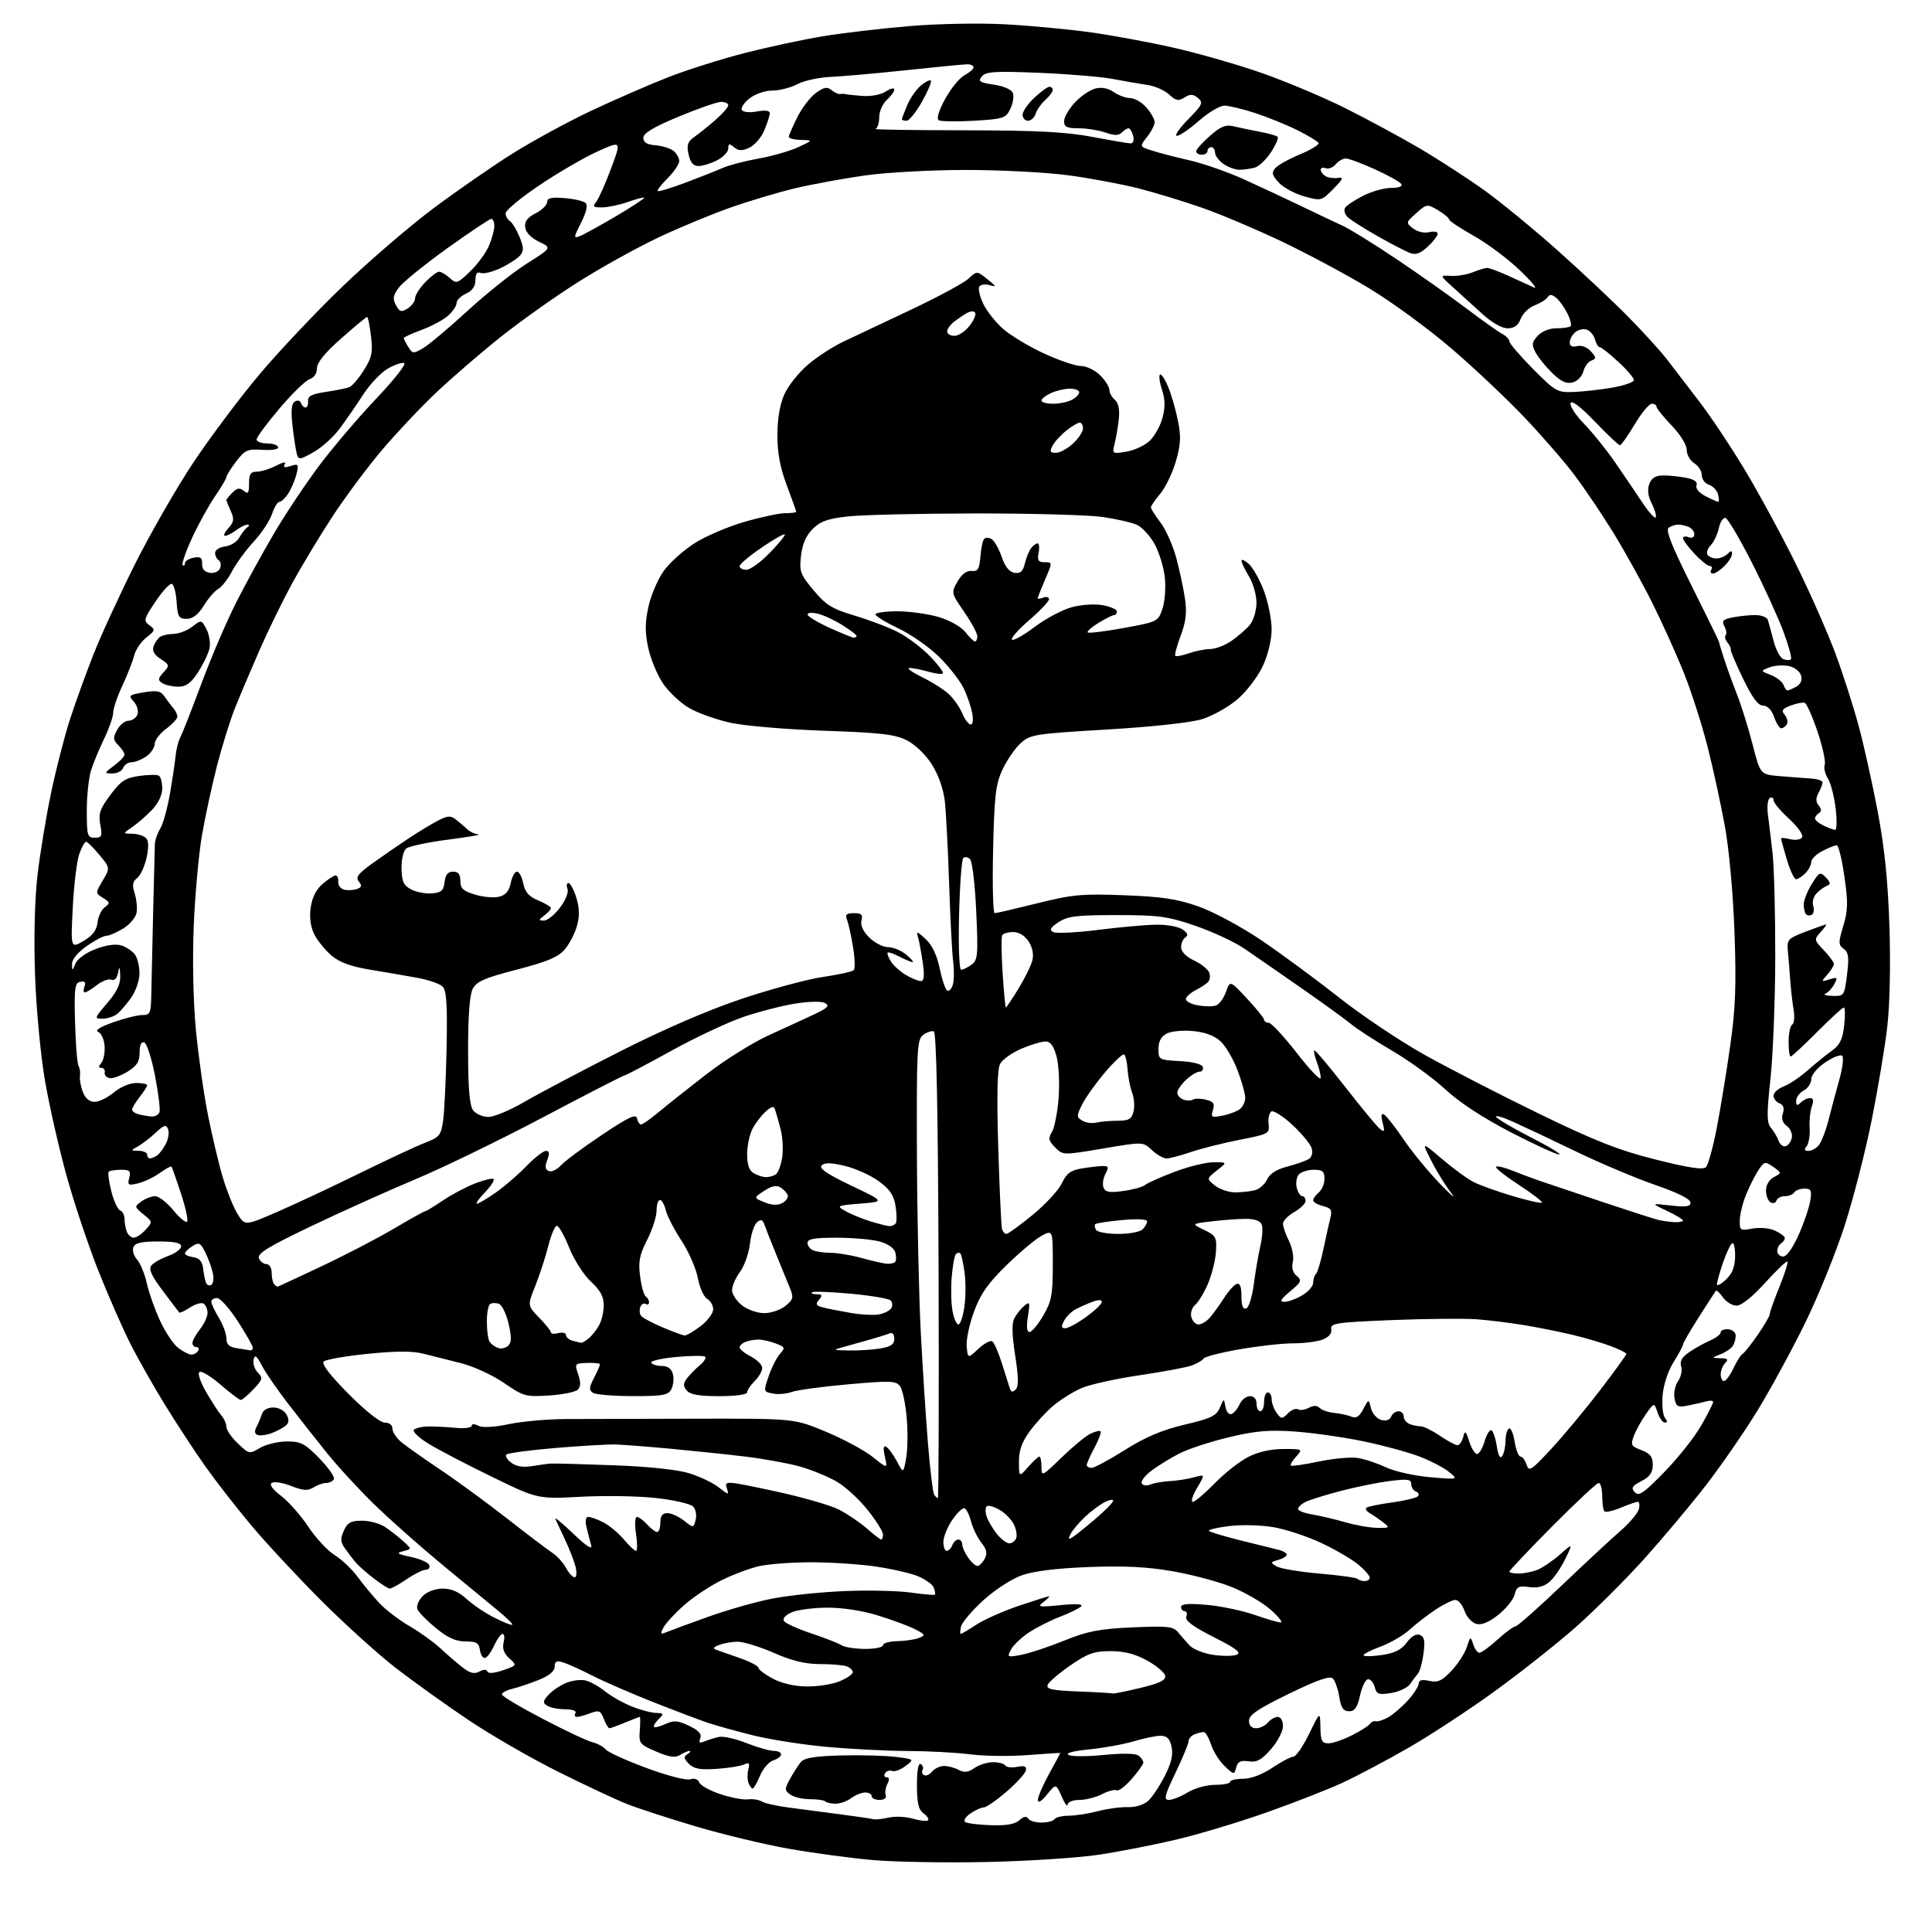 <?xml version="1.0" encoding="UTF-8" standalone="no"?>
<svg 
  version="1.1" 
  xmlns="http://www.w3.org/2000/svg" 
  xmlns:xlink="http://www.w3.org/1999/xlink" 
  xmlns:svg="http://www.w3.org/2000/svg"
  xmlns:rdf="http://www.w3.org/1999/02/22-rdf-syntax-ns#"
  xmlns:cc="http://creativecommons.org/ns#"
  xmlns:dc="http://purl.org/dc/elements/1.1/"
  viewBox="0 0 512 512"
  width="512"
  height="512"
>
<style>svg {background-color: white; }</style>"
<path stroke="none" fill="black" fill-rule="evenodd" d="M261.50,493.45C250.50,493.68 236.78,493.44 231.00,492.91C225.22,492.39 215.32,491.04 209.00,489.93C202.68,488.81 191.65,486.17 184.50,484.05C177.35,481.93 169.06,479.23 166.08,478.05C163.10,476.86 154.84,472.99 147.73,469.44C140.63,465.89 130.02,459.77 124.16,455.83C118.30,451.90 109.67,445.72 105.00,442.12C100.33,438.51 91.32,430.37 84.99,424.03C78.67,417.69 70.29,408.68 66.39,404.00C62.48,399.32 57.06,392.35 54.34,388.50C51.62,384.65 46.88,377.41 43.80,372.42C40.71,367.42 36.51,360.00 34.46,355.92C32.40,351.84 28.58,343.10 25.96,336.50C23.35,329.90 19.59,318.65 17.62,311.50C15.64,304.35 13.08,293.10 11.94,286.50C10.77,279.77 9.61,267.48 9.29,258.50C8.94,248.61 9.19,238.49 9.93,232.00C10.60,226.22 12.23,216.32 13.56,210.00C14.89,203.68 17.15,194.90 18.59,190.50C20.02,186.10 22.79,178.45 24.74,173.50C26.68,168.55 31.63,157.79 35.72,149.60C39.82,141.40 46.80,129.25 51.23,122.60C55.66,115.94 63.53,105.45 68.72,99.27C73.90,93.10 83.85,82.57 90.82,75.88C97.79,69.18 108.59,59.90 114.82,55.24C121.04,50.59 130.47,44.06 135.78,40.72C141.08,37.39 150.49,32.27 156.68,29.35C162.88,26.43 172.04,22.44 177.04,20.48C182.04,18.53 191.17,15.64 197.32,14.06C203.47,12.49 212.78,10.49 218.00,9.62C223.22,8.76 233.57,7.54 241.00,6.92C248.66,6.27 259.69,6.07 266.50,6.45C273.10,6.81 283.14,7.75 288.81,8.54C294.47,9.32 304.30,11.13 310.65,12.56C317.00,13.98 327.44,16.95 333.85,19.16C340.26,21.37 350.37,25.61 356.32,28.57C362.27,31.54 371.27,36.40 376.32,39.37C381.37,42.35 389.06,47.34 393.42,50.47C397.77,53.60 406.55,60.80 412.92,66.49C419.29,72.17 427.74,80.12 431.70,84.16C435.66,88.20 440.16,93.15 441.70,95.17C443.24,97.18 447.04,102.13 450.15,106.17C453.26,110.20 458.90,118.67 462.68,125.00C466.46,131.32 472.54,142.57 476.19,150.00C479.84,157.43 484.45,167.90 486.44,173.28C488.43,178.66 491.17,187.21 492.54,192.28C493.92,197.35 496.19,207.57 497.60,215.00C499.42,224.62 500.32,233.40 500.72,245.52C501.05,255.77 500.82,266.41 500.13,272.26C499.50,277.61 497.66,288.62 496.04,296.74C494.42,304.86 491.23,317.35 488.95,324.50C486.66,331.65 481.93,343.35 478.43,350.50C474.93,357.65 469.22,368.15 465.74,373.83C462.26,379.51 456.06,388.49 451.96,393.78C447.86,399.07 440.46,407.87 435.53,413.34C430.59,418.81 422.54,426.83 417.64,431.16C412.74,435.49 403.18,443.06 396.40,447.99C389.63,452.92 379.27,459.72 373.39,463.11C367.50,466.50 359.50,470.74 355.60,472.53C351.69,474.32 342.65,477.85 335.50,480.37C328.35,482.89 317.77,486.07 312.00,487.45C306.23,488.82 297.00,490.64 291.50,491.48C286.00,492.33 272.50,493.21 261.50,493.45zM262.64,483.70C266.66,483.84 268.96,483.44 270.13,482.39C271.24,481.38 272.02,481.23 272.46,481.93C272.82,482.52 274.41,483.00 276.00,483.00C277.59,483.00 279.13,482.59 279.44,482.10C279.74,481.61 281.46,481.19 283.25,481.18C285.04,481.17 288.52,480.63 291.00,479.97C293.48,479.32 297.03,478.84 298.91,478.91C300.90,478.97 303.13,478.29 304.27,477.26C305.34,476.29 307.32,473.32 308.67,470.66C310.41,467.23 310.94,464.99 310.48,462.91C310.00,460.74 309.26,460.00 307.58,460.00C306.34,460.00 303.14,460.66 300.47,461.46C297.81,462.26 292.51,463.22 288.69,463.60C284.42,464.02 282.30,464.59 283.18,465.08C283.96,465.52 288.18,465.52 292.55,465.08C297.48,464.59 300.97,464.66 301.75,465.27C302.44,465.80 303.00,466.62 303.00,467.09C303.00,467.55 301.60,469.52 299.90,471.46C298.19,473.40 296.41,474.75 295.93,474.46C295.45,474.16 293.72,474.61 292.08,475.46C290.44,476.31 287.73,477.00 286.05,477.00C284.32,477.00 282.96,477.54 282.92,478.25C282.87,478.94 282.17,477.96 281.34,476.08C279.85,472.65 279.85,472.65 277.46,475.58C275.95,477.42 275.07,477.95 275.05,477.00C275.04,476.18 276.38,473.07 278.02,470.09C279.66,467.11 281.00,464.63 281.00,464.56C281.00,464.50 277.13,464.75 272.41,465.11C267.68,465.48 260.82,465.40 257.16,464.92C253.50,464.45 246.00,464.05 240.50,464.03C235.00,464.01 225.32,463.52 219.00,462.93C212.68,462.35 203.90,460.97 199.50,459.87C195.10,458.77 189.70,457.27 187.50,456.53C185.30,455.79 178.78,453.32 173.00,451.03C167.22,448.75 160.03,445.61 157.00,444.07C153.97,442.52 150.49,440.94 149.25,440.56C147.49,440.02 147.00,440.26 147.00,441.68C146.99,442.88 145.55,444.08 142.75,445.21C140.41,446.14 137.26,447.20 135.75,447.56C134.24,447.92 133.00,448.59 133.00,449.04C133.00,449.49 137.84,452.38 143.75,455.47C149.66,458.56 155.62,461.37 157.00,461.71C158.38,462.05 159.95,462.91 160.50,463.61C161.05,464.31 165.89,466.52 171.25,468.51C176.71,470.54 181.83,471.87 182.88,471.54C184.03,471.17 184.98,471.49 185.31,472.37C185.61,473.15 188.13,474.55 190.91,475.47C193.69,476.39 196.98,477.02 198.23,476.85C199.48,476.69 201.12,476.95 201.89,477.42C202.65,477.90 206.02,478.64 209.39,479.07C212.75,479.50 218.89,480.31 223.03,480.86C227.17,481.40 231.00,481.97 231.53,482.12C232.06,482.26 233.85,482.06 235.50,481.68C237.15,481.29 240.05,481.42 241.93,481.97C243.82,482.52 245.62,482.71 245.93,482.40C246.24,482.09 245.71,481.26 244.75,480.56C243.41,479.58 243.00,477.83 243.00,473.08C243.00,469.14 243.37,467.11 244.02,467.51C244.58,467.86 244.79,468.53 244.50,469.00C244.21,469.47 244.37,470.11 244.87,470.42C245.37,470.73 246.33,470.31 247.01,469.49C247.69,468.67 249.12,468.00 250.19,468.00C251.26,468.00 253.01,468.47 254.08,469.04C255.55,469.83 256.59,469.70 258.24,468.54C259.45,467.70 261.67,467.00 263.16,467.00C264.66,467.00 266.12,467.39 266.42,467.87C266.71,468.34 268.13,468.51 269.58,468.23C271.55,467.85 272.11,468.10 271.85,469.22C271.66,470.04 269.34,472.58 266.69,474.86C264.04,477.14 261.33,479.00 260.66,479.00C259.99,479.00 258.40,479.73 257.12,480.63C255.80,481.55 255.24,482.53 255.81,482.88C256.37,483.22 259.44,483.59 262.64,483.70zM221.48,478.00C220.30,478.00 219.06,477.73 218.73,477.40C218.40,477.07 216.55,476.80 214.62,476.80C212.69,476.80 210.36,476.25 209.44,475.58C207.90,474.45 207.89,474.13 209.36,471.43C210.24,469.82 211.53,467.81 212.23,466.97C213.18,465.84 215.93,465.39 223.00,465.21C228.22,465.08 234.71,465.26 237.42,465.60C242.34,466.23 242.34,466.23 239.98,468.01C238.68,468.99 237.08,469.58 236.41,469.33C235.75,469.07 234.91,469.34 234.54,469.93C234.18,470.52 234.37,471.00 234.98,471.00C235.69,471.00 235.76,471.60 235.17,472.75C234.68,473.71 234.47,475.06 234.72,475.75C234.99,476.49 234.32,477.00 233.08,477.00C231.94,477.00 231.00,476.55 231.00,476.00C231.00,475.45 230.21,475.01 229.25,475.03C228.29,475.05 226.63,475.72 225.56,476.53C224.49,477.34 222.65,478.00 221.48,478.00zM309.79,477.00C310.73,476.99 312.97,476.09 314.77,475.00C316.60,473.88 319.81,473.00 322.02,473.00C324.21,473.00 326.00,472.64 326.00,472.20C326.00,471.76 327.53,471.40 329.40,471.40C331.49,471.40 334.47,470.28 337.15,468.49C339.54,466.89 342.06,465.56 342.75,465.54C343.44,465.52 345.32,462.80 346.93,459.50C349.85,453.50 349.85,453.50 349.92,457.75C349.99,461.34 350.32,462.00 352.04,462.00C353.16,462.00 355.97,461.04 358.29,459.87C360.61,458.69 362.77,457.32 363.09,456.81C363.42,456.31 364.09,456.01 364.59,456.16C365.09,456.31 366.55,455.84 367.84,455.13C369.12,454.42 371.47,452.41 373.06,450.67C374.64,448.93 375.95,446.90 375.97,446.17C375.99,445.24 376.83,445.02 378.77,445.45C381.04,445.95 382.12,445.45 384.65,442.78C386.36,440.98 388.19,438.15 388.72,436.50C389.65,433.62 389.72,433.59 390.41,435.75C390.81,436.99 391.55,438.00 392.06,438.00C392.58,438.00 394.74,436.43 396.87,434.50C399.00,432.57 401.14,431.00 401.62,431.00C402.11,431.00 407.58,426.16 413.78,420.25C419.98,414.34 427.01,407.80 429.42,405.72C431.82,403.64 434.01,401.05 434.30,399.97C434.58,398.89 434.46,398.00 434.03,398.00C433.60,398.00 431.57,398.70 429.51,399.56C427.46,400.42 425.52,400.85 425.19,400.53C424.87,400.20 424.60,398.37 424.60,396.47C424.60,394.56 424.18,393.00 423.67,393.00C423.16,393.00 417.63,398.17 411.37,404.48C405.12,410.79 400.00,416.19 400.00,416.48C400.00,416.77 401.10,417.00 402.43,417.00C403.77,417.00 405.97,416.58 407.32,416.07C408.67,415.55 411.37,413.74 413.32,412.03C416.86,408.92 416.86,408.92 414.82,413.14C413.70,415.46 411.82,418.19 410.64,419.20C409.17,420.46 407.48,420.90 405.25,420.59C402.47,420.19 401.92,420.47 401.39,422.57C401.06,423.91 399.11,426.33 397.06,427.95C394.57,429.93 392.64,430.72 391.23,430.35C390.07,430.05 388.67,428.49 388.11,426.90C387.56,425.30 386.47,424.00 385.69,424.00C384.91,424.00 382.53,425.17 380.39,426.60C378.25,428.03 375.15,430.43 373.50,431.94C371.85,433.44 368.34,435.47 365.69,436.44C363.04,437.42 361.11,438.44 361.39,438.73C361.68,439.01 363.93,438.94 366.41,438.57C369.63,438.08 371.45,437.15 372.81,435.28C374.01,433.63 375.29,432.90 376.27,433.27C377.48,433.74 377.70,434.83 377.25,438.15C376.94,440.50 376.29,442.89 375.81,443.46C375.32,444.03 374.38,445.30 373.71,446.27C373.04,447.25 370.78,448.32 368.69,448.66C365.38,449.20 364.81,449.00 364.33,447.14C364.02,445.96 363.23,445.00 362.58,445.00C361.92,445.00 360.96,446.91 360.44,449.25C359.72,452.50 359.04,453.50 357.52,453.50C356.00,453.50 355.39,452.61 354.92,449.70C354.58,447.61 353.81,445.41 353.22,444.82C352.44,444.04 349.14,445.19 341.57,448.87C333.39,452.85 331.00,454.46 331.00,456.01C331.00,457.29 331.67,458.00 332.88,458.00C333.91,458.00 335.32,457.32 336.00,456.50C336.68,455.68 337.86,455.00 338.62,455.00C339.42,455.00 340.00,456.04 340.00,457.47C340.00,458.82 338.57,461.56 336.82,463.55C334.30,466.42 333.07,467.09 330.89,466.77C328.77,466.46 328.01,466.84 327.61,468.39C327.09,470.38 327.02,470.37 324.57,468.06C323.19,466.77 321.56,464.20 320.95,462.35C320.34,460.51 319.47,459.00 319.00,459.00C318.54,459.00 317.45,459.27 316.58,459.61C315.71,459.94 315.00,460.74 315.00,461.39C315.00,462.03 313.44,465.81 311.54,469.78C308.60,475.91 308.34,477.00 309.79,477.00zM199.46,474.00C199.17,474.00 198.68,473.32 198.36,472.49C198.04,471.65 198.02,470.04 198.31,468.91C198.75,467.25 198.52,466.99 197.18,467.61C196.25,468.03 192.98,468.56 189.90,468.77C185.56,469.07 183.92,468.77 182.58,467.44C181.19,466.05 181.11,465.54 182.18,464.87C182.90,464.41 183.16,464.02 182.74,464.02C182.32,464.01 181.19,464.48 180.24,465.08C178.92,465.89 177.39,465.68 173.88,464.17C169.50,462.29 169.28,462.00 169.55,458.59C169.71,456.62 169.70,455.00 169.54,455.00C169.38,455.00 167.63,455.68 165.65,456.50C163.68,457.32 161.81,458.00 161.51,458.00C161.20,458.00 160.53,456.88 160.01,455.51C159.17,453.33 158.74,453.15 156.46,454.01C155.04,454.56 153.42,455.00 152.88,455.00C152.33,455.00 152.16,454.55 152.50,454.00C152.86,453.41 151.76,452.99 149.81,452.98C147.99,452.98 145.84,452.55 145.04,452.05C143.78,451.25 143.83,450.85 145.36,449.15C146.34,448.07 148.45,446.64 150.05,445.98C151.65,445.32 153.98,445.03 155.23,445.35C156.48,445.67 158.77,446.95 160.33,448.21C161.88,449.47 165.03,451.26 167.33,452.19C169.62,453.13 172.54,453.91 173.82,453.94C175.96,454.00 176.02,454.13 174.52,455.62C173.63,456.51 173.09,457.43 173.32,457.66C173.55,457.89 174.94,457.53 176.40,456.86C178.59,455.86 179.67,455.95 182.62,457.36C185.16,458.57 186.02,459.52 185.58,460.64C185.12,461.85 185.39,462.05 186.74,461.48C187.71,461.08 189.41,460.54 190.53,460.30C191.64,460.05 194.92,460.79 197.81,461.93C200.71,463.07 203.96,464.00 205.04,464.00C206.12,464.00 207.00,464.42 207.00,464.93C207.00,465.45 206.06,466.16 204.91,466.53C203.76,466.89 202.18,468.72 201.40,470.60C200.61,472.47 199.74,474.00 199.46,474.00zM294.86,448.79C295.05,448.91 298.33,448.25 302.15,447.33C307.37,446.07 309.01,445.27 308.78,444.09C308.61,443.23 306.46,441.41 303.99,440.05C300.84,438.31 297.96,437.57 294.32,437.57C289.96,437.57 288.27,438.17 283.65,441.35C280.63,443.43 277.92,445.76 277.63,446.53C277.20,447.64 278.85,447.99 285.80,448.26C290.58,448.44 294.66,448.68 294.86,448.79zM213.78,446.93C216.69,446.97 220.62,446.35 222.53,445.55C224.44,444.75 226.00,443.68 226.00,443.16C226.00,442.64 225.29,441.94 224.42,441.61C223.55,441.27 220.36,441.00 217.34,441.00C213.41,441.00 209.88,440.14 205.00,438.00C201.24,436.35 196.89,435.03 195.33,435.07C193.77,435.11 191.60,435.51 190.50,435.96C188.92,436.61 188.82,436.89 190.00,437.28C190.82,437.56 193.64,438.54 196.25,439.47C198.86,440.40 201.00,441.53 201.00,441.98C201.00,442.44 202.69,443.72 204.75,444.83C207.09,446.10 210.48,446.89 213.78,446.93zM127.03,442.99C128.19,442.37 128.96,442.36 129.17,442.98C129.37,443.56 130.99,443.43 133.27,442.64C137.04,441.34 137.04,441.34 134.96,439.47C133.54,438.18 133.07,436.87 133.46,435.29C133.78,434.03 133.66,433.00 133.20,433.00C132.74,433.00 131.72,434.41 130.93,436.14C130.14,437.87 129.05,439.33 128.50,439.39C127.95,439.45 127.36,438.49 127.18,437.25C126.92,435.40 126.23,435.00 123.35,435.00C120.81,435.00 118.64,434.02 115.51,431.45C113.13,429.50 110.92,427.24 110.61,426.43C110.30,425.62 110.94,424.06 112.02,422.98C113.21,421.79 115.35,421.00 117.35,421.00C119.62,421.00 121.65,421.88 123.60,423.70C125.20,425.19 128.50,427.42 130.95,428.67C133.40,429.91 135.56,430.77 135.76,430.57C135.96,430.38 134.27,428.70 132.00,426.86C129.73,425.01 123.07,419.52 117.19,414.65C111.31,409.79 103.19,402.59 99.15,398.65C95.11,394.72 89.46,388.57 86.59,385.00C83.72,381.43 79.09,375.55 76.31,371.94C73.52,368.32 70.42,363.82 69.42,361.94C67.96,359.17 67.52,358.87 67.20,360.37C66.99,361.40 67.50,362.93 68.34,363.77C69.72,365.15 69.61,365.59 67.19,368.15C65.72,369.72 64.19,371.00 63.81,371.00C63.43,371.00 61.04,369.19 58.49,366.99C55.94,364.78 53.41,363.24 52.88,363.57C52.32,363.92 53.05,366.16 54.59,368.84C56.07,371.40 57.89,374.21 58.64,375.08C59.39,375.95 60.00,377.33 60.00,378.14C60.00,378.96 61.36,380.93 63.02,382.52C65.99,385.36 66.09,385.38 68.92,383.70C70.51,382.77 73.72,382.00 76.05,382.00C79.76,382.00 80.83,382.56 84.68,386.53C87.10,389.02 88.81,391.49 88.48,392.03C88.15,392.56 87.23,393.00 86.43,393.00C85.63,393.00 84.12,393.53 83.07,394.19C81.57,395.12 80.34,395.05 77.20,393.81C75.01,392.95 72.70,392.57 72.06,392.96C71.30,393.43 72.15,394.64 74.50,396.43C76.48,397.94 79.72,401.61 81.70,404.60C83.68,407.58 86.81,410.96 88.67,412.10C90.52,413.25 93.26,415.83 94.74,417.84C96.22,419.86 98.80,422.97 100.47,424.77C102.14,426.56 105.75,429.33 108.50,430.93C111.25,432.52 114.90,435.14 116.62,436.74C118.34,438.34 120.97,440.62 122.48,441.80C124.53,443.42 125.67,443.71 127.03,442.99zM270.64,438.55C272.77,438.15 277.88,436.46 282.00,434.79C288.22,432.27 291.30,431.67 300.11,431.27C309.21,430.86 310.92,431.03 312.11,432.47C312.88,433.39 314.26,434.98 315.18,436.00C316.10,437.02 318.91,438.16 321.42,438.54C323.92,438.92 326.77,438.91 327.74,438.52C329.08,437.99 327.61,436.87 321.66,433.86C316.12,431.05 313.99,429.47 314.38,428.44C314.69,427.65 314.50,427.00 313.97,427.00C313.44,427.00 313.00,426.48 313.00,425.85C313.00,425.05 315.00,424.88 319.75,425.30C323.46,425.62 329.16,426.81 332.41,427.94C335.66,429.07 338.81,429.98 339.41,429.96C340.01,429.94 338.78,428.39 336.67,426.53C334.56,424.67 329.94,421.99 326.40,420.57C322.86,419.15 315.81,417.27 310.73,416.39C304.05,415.23 297.91,414.92 288.50,415.28C279.89,415.62 273.88,416.36 270.71,417.50C268.08,418.44 263.52,421.41 260.58,424.10C257.64,426.79 255.00,429.89 254.71,430.99C254.42,432.10 254.38,433.00 254.62,433.00C254.85,433.00 256.72,431.89 258.77,430.54C260.82,429.19 265.88,426.95 270.00,425.55C274.12,424.16 277.73,423.03 278.00,423.04C278.27,423.05 277.62,423.73 276.55,424.54C274.79,425.87 275.23,425.95 281.05,425.38C285.26,424.96 287.15,425.08 286.50,425.72C285.95,426.26 283.48,427.47 281.00,428.42C278.52,429.36 274.83,431.22 272.79,432.55C270.75,433.88 268.57,435.94 267.94,437.12C266.83,439.18 266.93,439.24 270.64,438.55zM229.25,436.98C231.86,436.99 234.00,436.55 234.00,436.00C234.00,435.45 235.69,434.97 237.75,434.93C239.81,434.89 242.40,434.51 243.49,434.08C245.33,433.36 245.26,433.19 242.49,431.76C240.85,430.92 236.42,429.27 232.64,428.11C228.47,426.82 223.19,426.02 219.14,426.05C215.49,426.07 211.27,426.63 209.77,427.30C208.14,428.01 207.33,428.95 207.77,429.60C208.17,430.21 211.43,431.68 215.00,432.87C218.57,434.06 222.18,435.47 223.00,436.00C223.82,436.53 226.64,436.98 229.25,436.98zM176.63,432.53C177.66,432.11 182.65,430.27 187.72,428.45C192.80,426.63 200.45,424.46 204.72,423.63C209.00,422.80 217.61,421.91 223.85,421.65C230.09,421.39 237.94,421.57 241.31,422.04C244.67,422.52 247.57,422.77 247.74,422.60C247.91,422.43 247.78,421.58 247.45,420.72C247.12,419.86 245.16,418.48 243.10,417.65C241.03,416.83 235.86,415.67 231.60,415.08C227.34,414.48 219.73,414.01 214.68,414.02C209.63,414.04 203.53,414.50 201.11,415.06C198.70,415.62 194.27,417.27 191.27,418.75C188.26,420.22 183.81,423.17 181.38,425.31C178.95,427.45 176.47,430.13 175.86,431.25C174.90,433.05 175.00,433.21 176.63,432.53zM103.30,420.99C102.86,420.98 100.92,419.76 99.00,418.26C97.08,416.77 94.92,414.86 94.22,414.02C93.51,413.19 92.26,411.54 91.43,410.37C90.21,408.64 90.15,407.76 91.13,405.62C92.09,403.50 93.01,403.00 95.94,403.00C97.93,403.00 100.67,403.75 102.03,404.66C103.39,405.57 105.55,407.25 106.83,408.40C109.15,410.49 109.15,410.49 106.83,411.09C104.90,411.59 105.25,411.84 108.92,412.61C111.35,413.12 113.53,414.09 113.76,414.77C113.98,415.44 113.56,416.00 112.82,416.00C112.07,416.00 109.81,417.12 107.79,418.50C105.76,419.88 103.74,421.00 103.30,420.99zM361.67,419.00C362.40,419.00 363.00,418.59 363.00,418.09C363.00,417.59 361.66,416.05 360.02,414.67C358.38,413.29 354.00,410.72 350.27,408.96C346.55,407.19 340.80,405.29 337.50,404.72C334.16,404.15 328.91,404.02 325.67,404.43C322.46,404.83 320.08,405.41 320.38,405.71C320.68,406.01 324.43,407.14 328.71,408.21C333.00,409.29 337.51,410.41 338.75,410.70C339.99,410.99 341.00,411.58 341.00,412.00C341.00,412.42 339.99,413.05 338.75,413.40C336.63,413.99 336.61,414.10 338.34,415.12C339.35,415.71 344.45,416.57 349.67,417.01C354.89,417.46 359.42,418.09 359.75,418.41C360.07,418.74 360.93,419.00 361.67,419.00zM152.28,418.00C152.80,418.00 152.91,416.78 152.54,415.25C152.16,413.74 150.90,410.48 149.73,408.00C148.56,405.52 147.41,403.05 147.18,402.50C146.95,401.95 149.11,403.75 151.99,406.50C155.47,409.83 157.03,410.83 156.66,409.50C156.35,408.40 155.80,406.26 155.44,404.75C155.01,402.96 155.19,402.00 155.94,402.00C156.58,402.00 158.37,402.66 159.93,403.46C161.49,404.27 163.91,406.29 165.32,407.96C166.72,409.63 168.18,411.00 168.55,411.00C168.92,411.00 168.92,408.98 168.55,406.50C168.17,403.98 168.28,402.00 168.78,402.00C169.28,402.00 170.50,402.90 171.50,404.00C172.50,405.10 173.69,406.00 174.15,406.00C174.62,406.00 175.00,404.88 175.00,403.50C175.00,401.73 175.54,401.00 176.87,401.00C177.89,401.00 179.87,401.89 181.25,402.98C183.78,404.97 183.78,404.97 184.36,402.74C184.68,401.51 184.37,399.94 183.66,399.23C182.96,398.53 178.60,397.53 173.98,397.00C169.36,396.47 160.39,396.32 154.04,396.65C142.50,397.27 142.50,397.27 130.50,391.43C123.90,388.23 116.33,384.28 113.68,382.67C111.03,381.06 109.24,379.36 109.70,378.90C110.16,378.44 111.88,378.05 113.52,378.03C115.16,378.00 118.41,378.17 120.75,378.39C123.09,378.61 125.00,378.37 125.00,377.86C125.00,377.30 125.69,377.29 126.75,377.83C127.85,378.40 130.86,378.24 134.82,377.42C138.29,376.69 145.04,376.08 149.82,376.06C154.59,376.04 170.20,376.00 184.50,375.97C210.50,375.92 210.50,375.92 218.95,379.46C223.60,381.40 229.17,384.41 231.31,386.13C235.22,389.27 235.22,389.27 234.50,386.01C234.00,383.72 234.12,382.95 234.90,383.44C235.51,383.82 236.78,385.56 237.71,387.31C239.40,390.50 239.40,390.50 240.13,386.50C240.54,384.30 240.61,379.46 240.29,375.74C239.97,372.03 239.18,368.26 238.52,367.36C237.46,365.91 236.03,365.86 224.76,366.86C217.84,367.48 211.11,368.39 209.79,368.89C208.47,369.39 206.25,369.58 204.85,369.31C202.31,368.83 202.30,368.80 203.72,364.66C204.51,362.37 205.85,359.72 206.71,358.78C208.14,357.19 208.04,356.97 205.57,356.03C204.08,355.46 202.04,355.00 201.02,355.00C200.00,355.00 198.45,355.27 197.58,355.61C196.71,355.94 196.00,356.60 196.00,357.08C196.00,357.56 197.35,358.65 199.00,359.50C200.65,360.35 202.00,361.71 202.00,362.53C202.00,363.34 201.10,364.90 200.00,366.00C198.90,367.10 198.00,368.45 198.00,369.00C198.00,369.58 194.87,370.00 190.62,370.00C185.28,370.00 182.90,369.59 182.00,368.50C181.00,367.30 181.02,366.65 182.08,365.25C182.82,364.29 184.33,362.74 185.44,361.82C186.56,360.89 187.21,359.87 186.88,359.55C186.56,359.22 183.09,359.26 179.17,359.62C175.26,359.98 172.30,360.67 172.59,361.14C172.88,361.61 174.16,362.00 175.44,362.00C176.98,362.00 177.96,362.73 178.33,364.16C178.64,365.35 178.45,367.15 177.91,368.16C177.07,369.74 175.65,370.00 167.71,369.98C162.65,369.98 157.90,369.59 157.16,369.12C156.04,368.41 156.09,367.73 157.41,365.18C158.28,363.49 159.00,361.87 159.00,361.58C159.00,361.29 157.47,361.12 155.61,361.19C152.31,361.31 152.24,361.39 153.23,364.23C153.95,366.30 153.92,367.48 153.12,368.28C152.50,368.90 149.07,369.59 145.49,369.82C139.31,370.21 138.72,370.05 133.57,366.50C130.59,364.45 125.53,362.11 122.33,361.30C119.12,360.50 114.62,359.35 112.32,358.77C109.34,358.00 105.06,358.01 97.44,358.78C91.56,359.37 86.31,360.29 85.78,360.82C85.15,361.45 87.50,364.50 92.36,369.40C96.85,373.91 100.75,377.00 101.96,377.00C103.16,377.00 104.00,377.66 104.00,378.59C104.00,379.46 105.01,381.04 106.25,382.09C107.49,383.14 112.10,386.40 116.50,389.35C120.90,392.29 128.89,398.13 134.26,402.33C139.63,406.53 145.06,410.65 146.34,411.49C147.62,412.33 149.27,414.14 150.00,415.51C150.74,416.88 151.76,418.00 152.28,418.00zM259.02,415.00C259.52,415.00 260.39,414.15 260.94,413.11C261.71,411.67 261.50,410.63 260.06,408.80C259.01,407.47 257.78,404.92 257.31,403.13C256.85,401.34 256.05,399.79 255.53,399.69C255.01,399.59 253.55,401.03 252.29,402.90C251.03,404.77 250.00,407.35 250.00,408.65C250.00,409.94 250.40,411.00 250.89,411.00C251.38,411.00 252.05,410.32 252.36,409.50C252.68,408.68 253.40,408.00 253.97,408.00C254.54,408.00 255.00,408.57 255.00,409.28C255.00,409.98 255.70,411.56 256.56,412.78C257.41,414.00 258.52,415.00 259.02,415.00zM267.47,409.00C268.19,409.00 269.02,408.39 269.31,407.64C269.59,406.90 269.30,405.22 268.65,403.92C268.00,402.62 266.27,400.88 264.79,400.06C263.32,399.23 261.82,398.84 261.47,399.20C261.11,399.56 261.10,400.75 261.45,401.84C261.80,402.94 263.00,405.00 264.11,406.42C265.23,407.84 266.74,409.00 267.47,409.00zM233.53,408.00C233.79,408.00 234.00,407.38 234.00,406.63C234.00,405.88 232.16,402.95 229.90,400.12C227.65,397.29 223.94,393.90 221.65,392.59C219.37,391.28 215.03,389.51 212.00,388.65C208.97,387.80 202.45,386.61 197.50,386.01C192.55,385.41 183.55,384.47 177.50,383.91C171.45,383.35 164.93,382.85 163.00,382.80C161.07,382.75 153.97,383.17 147.20,383.73C140.44,384.30 134.59,385.08 134.20,385.46C133.82,385.85 134.40,386.83 135.50,387.65C136.83,388.63 138.68,388.93 141.00,388.54C142.93,388.22 145.18,387.91 146.00,387.86C146.82,387.80 154.25,388.00 162.50,388.31C171.80,388.64 179.44,389.45 182.61,390.42C185.42,391.29 188.97,392.97 190.48,394.17C193.15,396.26 193.22,396.27 192.60,394.33C191.98,392.38 192.33,392.40 205.14,395.14C212.38,396.69 220.15,398.92 222.40,400.09C224.65,401.26 227.97,403.52 229.78,405.11C231.59,406.70 233.28,408.00 233.53,408.00zM284.15,407.43C284.89,406.99 287.64,404.79 290.25,402.56C292.86,400.33 295.00,398.15 295.00,397.71C295.00,397.28 293.99,397.45 292.75,398.09C291.51,398.72 289.22,400.43 287.66,401.87C286.10,403.32 284.37,405.34 283.81,406.37C283.02,407.84 283.09,408.07 284.15,407.43zM365.00,404.90C368.35,404.93 368.41,404.87 366.50,403.40C365.40,402.55 363.83,401.48 363.01,401.01C362.19,400.54 361.77,399.90 362.08,399.59C362.39,399.27 365.43,398.64 368.82,398.18C372.22,397.71 375.34,396.97 375.75,396.53C376.16,396.09 375.94,395.53 375.25,395.28C374.56,395.03 374.00,394.14 374.00,393.30C374.00,392.02 373.06,391.89 368.33,392.48C365.22,392.87 359.29,394.07 355.16,395.15C351.02,396.24 346.82,397.56 345.82,398.10C344.82,398.63 344.00,399.45 344.00,399.90C344.00,400.36 345.69,401.01 347.75,401.35C349.81,401.68 353.75,402.61 356.50,403.41C359.25,404.21 363.07,404.88 365.00,404.90zM316.10,398.00C316.67,398.00 319.27,395.80 321.90,393.11C324.52,390.41 328.52,387.26 330.79,386.11C333.42,384.76 336.81,384.00 340.12,384.00C345.25,384.00 345.29,384.02 343.49,386.01C342.50,387.11 341.86,388.19 342.09,388.40C342.32,388.61 345.65,388.13 349.50,387.32C353.35,386.51 358.00,386.09 359.83,386.38C361.66,386.66 365.04,387.79 367.33,388.87C369.62,389.95 374.88,391.12 379.00,391.47C386.50,392.11 386.50,392.11 384.00,390.07C382.62,388.94 379.04,387.09 376.03,385.94C373.02,384.80 366.28,382.98 361.03,381.90C355.79,380.83 347.68,379.68 343.00,379.36C336.30,378.89 332.65,379.21 325.74,380.87C320.93,382.02 315.08,383.92 312.74,385.10C310.41,386.27 307.03,388.33 305.23,389.68C303.43,391.03 302.24,392.58 302.58,393.13C302.92,393.69 303.94,393.81 304.85,393.42C305.76,393.02 308.07,392.61 310.00,392.51C311.93,392.40 314.82,391.95 316.44,391.50C319.38,390.69 319.38,390.69 317.22,394.34C316.04,396.35 315.53,398.00 316.10,398.00zM248.54,397.00C248.76,397.00 248.85,369.25 248.73,335.33C248.57,293.71 248.16,273.55 247.46,273.32C246.89,273.13 245.63,273.55 244.66,274.26C243.03,275.45 242.90,277.97 242.99,305.53C243.05,322.01 243.51,343.38 244.01,353.00C244.51,362.62 245.38,376.04 245.94,382.81C246.50,389.59 247.22,395.55 247.54,396.06C247.86,396.58 248.31,397.00 248.54,397.00zM441.08,390.09C444.70,386.37 449.09,380.84 450.83,377.79C452.57,374.75 454.00,371.94 454.00,371.56C454.00,371.18 453.21,371.09 452.25,371.36C451.29,371.63 449.09,372.13 447.38,372.48C444.61,373.03 444.20,372.81 443.77,370.57C443.50,369.18 443.92,367.13 444.71,366.01C445.49,364.89 445.86,363.13 445.53,362.08C445.10,360.73 445.73,359.65 447.71,358.30C449.25,357.25 451.74,355.87 453.25,355.22C454.76,354.57 456.00,353.61 456.00,353.08C456.00,352.56 456.90,352.19 458.00,352.27C459.10,352.36 459.99,353.12 459.98,353.96C459.98,354.81 459.63,356.04 459.21,356.70C458.79,357.36 457.33,358.34 455.97,358.89C453.50,359.87 453.50,359.87 455.95,359.94C457.86,359.99 458.13,360.27 457.20,361.20C456.54,361.86 456.00,363.21 456.00,364.20C456.00,365.19 456.40,366.00 456.89,366.00C457.37,366.00 458.50,364.46 459.39,362.58C460.29,360.70 461.35,359.01 461.76,358.83C462.17,358.65 463.96,356.40 465.75,353.84C467.54,351.27 469.00,348.76 469.00,348.26C469.00,347.76 470.15,344.52 471.55,341.06C472.96,337.60 473.91,334.58 473.68,334.34C473.44,334.11 470.79,336.63 467.78,339.96C464.40,343.69 461.51,346.00 460.21,346.00C459.06,346.00 457.42,345.01 456.58,343.81C455.74,342.61 454.90,341.82 454.72,342.06C454.54,342.30 452.51,345.46 450.20,349.07C447.89,352.68 446.00,355.95 446.00,356.34C446.00,356.72 444.88,358.81 443.51,360.98C442.07,363.27 440.85,366.93 440.62,369.71C440.39,372.34 440.66,375.06 441.23,375.75C441.92,376.60 441.91,377.00 441.21,377.00C440.63,377.00 439.77,375.80 439.28,374.33C438.38,371.65 438.38,371.65 436.22,374.70C435.03,376.37 433.59,378.96 433.02,380.45C432.07,382.94 432.23,383.26 434.99,384.30C437.33,385.19 438.00,386.05 438.00,388.19C438.00,390.25 437.23,391.35 434.99,392.51C432.51,393.79 432.20,394.31 433.24,395.45C434.29,396.61 435.59,395.73 441.08,390.09zM272.48,388.75C273.81,387.24 275.15,386.00 275.45,386.00C275.75,386.00 276.00,387.22 276.00,388.72C276.00,391.37 276.12,391.31 281.25,386.33C284.14,383.52 287.55,380.69 288.84,380.03C290.12,379.38 291.38,379.05 291.65,379.31C291.91,379.57 291.19,381.51 290.06,383.63C288.93,385.74 288.00,387.81 288.00,388.24C288.00,388.66 288.58,389.00 289.29,389.00C290.00,389.00 293.98,386.86 298.12,384.25C303.58,380.81 307.95,378.96 313.93,377.55C320.94,375.90 322.36,375.22 323.28,373.05C324.36,370.50 324.36,370.50 324.76,372.81C324.97,374.08 325.68,374.95 326.33,374.74C326.97,374.54 327.94,373.39 328.49,372.19C329.03,370.98 330.27,370.00 331.24,370.00C332.33,370.00 333.00,370.76 333.00,372.00C333.00,373.10 333.45,374.00 334.00,374.00C334.55,374.00 335.00,372.88 335.00,371.50C335.00,370.12 335.45,369.00 336.00,369.00C336.55,369.00 337.00,369.81 337.00,370.81C337.00,371.80 337.59,373.43 338.32,374.42C339.55,376.11 339.74,376.11 341.31,374.55C342.23,373.63 343.43,373.15 343.97,373.48C344.51,373.82 345.80,373.64 346.83,373.09C348.09,372.42 349.03,372.43 349.74,373.14C350.31,373.71 352.07,374.30 353.64,374.45C355.21,374.60 357.25,375.04 358.18,375.44C359.39,375.96 360.25,375.41 361.28,373.43C362.71,370.71 362.71,370.71 363.34,373.23C363.69,374.62 364.91,376.00 366.05,376.30C367.32,376.64 368.33,376.30 368.67,375.42C368.97,374.64 369.84,374.00 370.61,374.00C371.37,374.00 372.00,374.63 372.00,375.39C372.00,376.16 372.71,377.06 373.58,377.39C374.45,377.73 375.78,378.00 376.54,378.00C377.29,378.00 379.57,379.12 381.60,380.50C383.62,381.88 385.71,383.00 386.23,383.00C386.76,383.00 387.44,382.04 387.75,380.86C388.24,378.98 388.44,379.13 389.40,382.11C390.01,383.97 390.95,385.42 391.50,385.33C392.05,385.23 392.90,383.77 393.39,382.08C393.89,380.38 394.67,379.00 395.13,379.00C395.60,379.00 396.27,380.84 396.63,383.08C397.07,385.84 397.55,386.73 398.13,385.83C398.59,385.10 398.98,383.29 398.98,381.81C398.99,380.33 399.39,378.87 399.88,378.58C400.36,378.28 401.04,379.83 401.39,382.02C401.74,384.21 402.44,386.00 402.94,386.00C403.45,386.00 404.17,386.97 404.55,388.15C405.17,390.11 405.76,389.73 411.16,383.90C414.42,380.38 420.22,373.41 424.04,368.41C427.87,363.41 431.00,359.09 431.00,358.80C431.00,358.51 429.09,357.56 426.75,356.69C424.41,355.82 419.80,354.47 416.50,353.69C413.20,352.91 407.57,351.78 404.00,351.19C400.43,350.59 394.80,349.89 391.50,349.63C388.20,349.38 378.07,349.47 369.00,349.83C354.02,350.44 352.53,350.66 352.80,352.26C352.99,353.38 352.16,354.37 350.48,355.01C349.04,355.55 345.54,356.00 342.68,356.00C339.83,356.00 333.46,356.71 328.51,357.58C323.57,358.44 319.29,359.54 318.99,360.01C318.70,360.49 317.33,361.30 315.96,361.82C314.59,362.35 308.30,363.53 301.98,364.46C295.67,365.38 288.70,366.93 286.50,367.91C284.30,368.89 280.97,370.98 279.10,372.56C277.23,374.14 274.42,377.20 272.85,379.36C270.80,382.20 270.01,384.44 270.03,387.40C270.06,391.50 270.06,391.50 272.48,388.75zM71.97,379.80C70.61,380.30 68.95,380.52 68.29,380.29C67.48,380.00 67.37,379.29 67.96,378.18C68.45,377.26 69.10,375.71 69.40,374.75C69.72,373.70 70.93,373.00 72.43,373.00C73.86,373.00 75.36,373.81 75.94,374.89C76.67,376.25 76.60,377.09 75.70,377.84C75.00,378.41 73.32,379.30 71.97,379.80zM269.17,368.23C269.97,367.43 269.93,364.97 269.03,359.19C268.16,353.58 268.10,350.68 268.84,349.29C269.42,348.22 270.61,346.74 271.48,346.02C272.91,344.83 273.00,345.13 272.41,348.85C271.97,351.58 272.12,353.00 272.83,353.00C273.43,353.00 275.06,351.05 276.46,348.66C278.68,344.87 279.00,343.17 279.00,335.14C279.00,325.95 279.00,325.95 276.15,327.42C274.58,328.24 270.39,331.73 266.83,335.20C261.81,340.10 259.86,342.86 258.11,347.62C256.87,350.99 256.00,355.16 256.18,356.89C256.50,360.04 256.50,360.04 259.26,357.47C260.78,356.05 262.43,355.15 262.94,355.46C263.44,355.77 264.59,358.38 265.50,361.26C266.41,364.14 267.36,367.14 267.61,367.92C267.94,368.95 268.37,369.03 269.17,368.23zM50.69,358.98C51.35,358.99 52.16,358.55 52.50,358.00C52.84,357.45 52.64,357.00 52.06,357.00C51.48,357.00 51.00,356.51 51.00,355.91C51.00,355.31 51.90,353.67 53.00,352.27C54.10,350.87 55.00,348.92 55.00,347.92C55.00,346.93 54.53,345.83 53.96,345.47C53.38,345.12 51.77,345.58 50.37,346.49C48.97,347.41 47.69,348.01 47.51,347.83C47.34,347.65 45.37,345.05 43.13,342.07C40.09,338.01 39.33,336.31 40.13,335.35C40.72,334.64 42.73,333.50 44.60,332.83C46.47,332.15 48.00,331.01 48.00,330.30C48.00,329.38 46.25,329.00 41.97,329.00C37.46,329.00 35.79,329.39 35.35,330.54C35.02,331.38 35.46,332.85 36.32,333.80C37.18,334.75 38.35,337.58 38.91,340.09C39.47,342.60 41.05,347.08 42.43,350.04C43.80,353.01 45.96,356.23 47.21,357.20C48.47,358.16 50.04,358.97 50.69,358.98zM66.25,357.85C66.66,357.93 67.00,357.62 67.00,357.16C67.00,356.69 65.21,353.54 63.02,350.16C60.83,346.77 58.36,344.00 57.52,344.00C56.68,344.00 56.00,344.44 56.00,344.98C56.00,345.51 56.90,347.43 58.00,349.23C59.09,351.03 59.99,353.48 60.00,354.68C60.00,356.30 60.72,356.98 62.75,357.28C64.26,357.51 65.84,357.77 66.25,357.85zM134.68,356.63C135.58,355.78 135.60,354.34 134.78,350.80C134.18,348.21 133.04,345.85 132.25,345.54C131.46,345.24 130.41,345.25 129.91,345.56C129.41,345.87 129.01,348.00 129.02,350.31C129.02,352.61 129.36,355.00 129.77,355.60C130.17,356.21 131.18,356.94 132.00,357.23C132.82,357.52 134.03,357.25 134.68,356.63zM225.00,357.89C227.47,357.94 231.19,357.70 233.25,357.36C236.09,356.89 237.00,356.27 237.00,354.79C237.00,353.61 236.50,353.04 235.75,353.35C235.06,353.64 232.93,354.32 231.00,354.87C229.07,355.42 225.93,356.30 224.00,356.83C220.50,357.80 220.50,357.80 225.00,357.89zM154.00,355.85C154.28,355.90 155.18,355.38 156.00,354.70C156.82,354.02 158.06,352.46 158.75,351.24C159.44,350.02 160.00,347.62 160.00,345.90C160.00,343.62 159.08,341.92 156.59,339.63C154.71,337.90 152.14,333.88 150.84,330.65C149.55,327.44 148.08,324.83 147.56,324.86C147.05,324.88 146.03,327.29 145.30,330.20C144.57,333.12 143.02,337.86 141.87,340.75C139.77,346.00 139.77,346.00 142.88,349.19C144.60,350.95 146.00,352.70 146.00,353.10C146.00,353.49 146.90,353.58 148.00,353.29C149.10,353.00 150.00,353.24 150.00,353.81C150.00,354.38 150.79,355.06 151.75,355.31C152.71,355.56 153.72,355.81 154.00,355.85zM181.41,353.92C181.90,353.96 183.82,352.85 185.66,351.45C187.50,350.05 189.00,348.04 189.00,347.00C189.00,345.95 188.28,344.70 187.40,344.20C186.52,343.71 185.41,341.23 184.94,338.70C184.46,336.16 182.51,331.70 180.60,328.79C178.68,325.88 176.82,322.26 176.45,320.75C176.08,319.24 175.38,318.00 174.89,318.00C174.40,318.00 174.00,319.27 174.00,320.83C174.00,322.39 172.88,325.87 171.50,328.58C169.46,332.61 169.12,334.36 169.64,338.27C169.98,340.90 170.65,343.29 171.13,343.58C171.61,343.88 172.00,344.57 172.00,345.12C172.00,345.67 171.60,345.87 171.10,345.56C170.61,345.26 169.98,345.61 169.70,346.35C169.42,347.08 169.48,348.12 169.84,348.65C170.20,349.18 172.75,350.56 175.50,351.72C178.25,352.89 180.91,353.87 181.41,353.92zM282.31,352.00C283.08,352.00 285.57,350.65 287.85,348.99C290.13,347.34 292.00,345.55 292.00,345.02C292.00,344.40 291.08,344.40 289.43,345.03C288.02,345.56 286.01,346.46 284.96,347.02C283.91,347.59 282.57,348.94 281.99,350.02C281.17,351.55 281.24,352.00 282.31,352.00zM253.98,351.00C254.48,351.00 255.19,348.94 255.56,346.42C255.94,343.90 255.97,339.78 255.62,337.25C255.27,334.72 254.77,332.43 254.50,332.16C254.22,331.89 253.70,331.97 253.33,332.33C252.96,332.70 252.46,335.46 252.21,338.45C251.96,341.45 252.06,345.50 252.43,347.45C252.79,349.40 253.49,351.00 253.98,351.00zM317.62,351.00C318.38,351.00 319.70,350.21 320.57,349.25C321.43,348.29 323.11,345.96 324.32,344.08C325.52,342.19 327.06,340.47 327.75,340.24C328.60,339.97 329.00,341.01 329.00,343.50C329.00,345.99 329.40,347.03 330.25,346.75C330.94,346.53 331.84,343.68 332.26,340.42C332.68,337.16 333.46,332.61 333.99,330.29C334.53,327.98 334.70,325.39 334.38,324.54C333.99,323.54 332.51,323.00 330.14,323.01C328.14,323.01 324.07,323.31 321.11,323.67C315.71,324.31 315.71,324.31 319.11,325.94C322.24,327.45 322.48,327.89 322.24,331.73C322.09,334.02 321.14,337.83 320.12,340.21C319.11,342.58 317.58,345.10 316.74,345.80C315.88,346.51 315.43,347.94 315.72,349.04C316.00,350.12 316.86,351.00 317.62,351.00zM232.99,348.32C234.36,348.06 235.80,347.32 236.20,346.68C236.59,346.04 236.52,345.12 236.03,344.63C235.54,344.14 230.77,343.34 225.43,342.84C220.08,342.35 215.48,342.19 215.19,342.48C214.90,342.76 215.47,343.00 216.46,343.00C217.91,343.00 218.02,343.27 217.03,344.46C216.04,345.66 216.25,346.02 218.18,346.51C219.47,346.83 222.77,347.48 225.51,347.95C228.26,348.42 231.62,348.59 232.99,348.32zM202.52,348.00C204.31,348.00 206.84,347.14 208.14,346.09C210.24,344.39 210.37,343.86 209.33,341.34C208.69,339.78 207.06,335.80 205.72,332.50C204.37,329.20 202.98,325.66 202.62,324.64C202.12,323.20 201.67,323.03 200.62,323.90C199.87,324.52 199.02,327.10 198.74,329.62C198.45,332.14 197.27,335.49 196.11,337.06C194.95,338.63 194.00,340.80 194.00,341.89C194.00,342.97 195.19,344.79 196.63,345.93C198.08,347.07 200.73,348.00 202.52,348.00zM340.38,345.00C341.38,345.00 343.50,344.23 345.10,343.28C346.69,342.34 348.00,340.84 348.00,339.95C348.00,339.06 348.34,338.00 348.75,337.59C349.16,337.18 350.03,334.29 350.69,331.17C351.34,328.05 352.17,324.32 352.53,322.88C353.09,320.65 352.80,320.17 350.59,319.61C349.17,319.25 348.00,318.58 348.00,318.10C348.00,317.63 348.68,316.68 349.50,316.00C350.32,315.32 351.00,313.69 351.00,312.38C351.00,310.42 350.49,310.00 348.12,310.00C346.54,310.00 344.76,310.59 344.16,311.30C343.57,312.02 343.34,313.59 343.66,314.80C343.97,316.01 344.63,317.00 345.12,317.00C345.60,317.00 346.00,317.56 345.99,318.25C345.99,318.94 344.64,320.27 342.99,321.20C341.35,322.14 340.00,323.53 340.00,324.30C340.00,325.07 340.72,327.13 341.60,328.89C342.48,330.67 342.93,333.13 342.61,334.43C342.23,335.94 342.59,337.25 343.63,338.11C345.07,339.30 344.89,339.73 341.91,342.22C339.37,344.34 339.00,345.00 340.38,345.00zM56.00,340.50C56.55,340.16 56.72,338.67 56.36,337.19C56.01,335.71 55.10,333.27 54.34,331.76C53.12,329.35 52.71,329.16 50.98,330.25C49.89,330.93 49.00,331.79 49.00,332.17C49.00,332.55 50.01,333.00 51.25,333.18C52.79,333.40 53.59,334.28 53.80,336.00C53.96,337.38 54.30,339.09 54.54,339.81C54.79,340.54 55.44,340.85 56.00,340.50zM73.52,341.00C73.62,341.00 78.86,338.57 85.16,335.60C91.46,332.63 100.11,328.13 104.39,325.60C108.67,323.07 112.38,321.00 112.65,321.00C112.92,321.00 115.02,319.73 117.32,318.17C119.62,316.62 123.47,314.57 125.87,313.63C128.28,312.69 130.50,312.16 130.80,312.47C131.11,312.77 130.07,314.37 128.49,316.01C126.91,317.65 125.97,319.00 126.38,319.00C126.80,319.00 129.02,317.69 131.32,316.09C133.62,314.49 137.28,311.34 139.45,309.09C141.63,306.84 143.98,305.00 144.68,305.00C145.61,305.00 145.70,305.65 145.03,307.41C144.36,309.18 144.47,309.97 145.46,310.35C146.21,310.63 147.64,309.95 148.65,308.83C149.66,307.71 154.54,304.09 159.50,300.77C166.53,296.06 168.57,295.10 168.82,296.37C169.00,297.27 169.48,298.00 169.89,298.00C170.30,298.00 172.41,296.52 174.57,294.71C176.73,292.90 182.45,288.36 187.28,284.63C192.11,280.89 199.54,276.26 203.78,274.33C208.03,272.40 213.46,269.90 215.87,268.77C219.33,267.13 219.91,266.53 218.66,265.83C217.74,265.31 214.47,265.37 210.77,265.96C207.29,266.51 201.09,268.11 197.00,269.50C192.90,270.90 184.27,274.95 177.82,278.52C171.37,282.08 165.83,285.00 165.50,285.00C165.18,285.00 155.59,289.92 144.21,295.94C132.82,301.96 117.54,309.39 110.24,312.45C102.95,315.51 90.47,321.13 82.50,324.93C71.19,330.33 68.14,332.20 68.61,333.43C68.94,334.29 69.84,335.00 70.61,335.00C71.40,335.00 72.00,336.01 72.00,337.33C72.00,338.62 72.30,339.97 72.67,340.33C73.03,340.70 73.42,341.00 73.52,341.00zM457.38,339.11C459.09,337.51 459.78,335.74 459.82,332.92C459.85,330.74 459.50,329.19 459.03,329.48C458.57,329.77 457.47,332.11 456.59,334.68C455.72,337.25 455.00,339.80 455.00,340.35C455.00,340.90 456.07,340.34 457.38,339.11zM235.08,334.91C235.95,334.96 236.92,334.75 237.22,334.44C237.53,334.14 237.56,333.02 237.28,331.96C236.97,330.79 235.35,329.63 233.14,329.02C231.14,328.47 226.01,328.01 221.75,328.01C215.79,328.00 214.00,328.32 214.00,329.39C214.00,330.16 214.71,331.06 215.58,331.39C216.45,331.73 218.59,332.01 220.33,332.02C222.07,332.03 225.75,332.66 228.50,333.43C231.25,334.20 234.21,334.86 235.08,334.91zM472.56,333.00C473.49,333.00 475.13,330.69 476.66,327.25C478.06,324.09 479.44,320.04 479.73,318.25C480.19,315.46 479.97,315.00 478.19,315.00C477.05,315.00 475.84,315.45 475.50,316.00C475.16,316.55 474.05,317.00 473.02,317.00C472.00,317.00 470.99,317.53 470.77,318.18C470.56,318.82 469.85,319.02 469.19,318.62C468.54,318.21 468.00,316.80 468.00,315.48C468.00,314.06 468.86,312.61 470.10,311.95C472.20,310.83 472.20,310.83 469.92,309.23C467.78,307.73 467.56,307.78 466.08,309.98C465.21,311.27 463.74,314.16 462.81,316.41C461.87,318.66 461.09,321.79 461.06,323.36C461.00,326.08 461.17,326.19 464.40,325.59C466.32,325.22 468.92,325.46 470.40,326.13C471.83,326.79 473.00,327.67 473.00,328.10C473.00,328.53 472.55,329.16 472.00,329.50C471.45,329.84 471.00,330.77 471.00,331.56C471.00,332.35 471.70,333.00 472.56,333.00zM35.45,328.00C36.13,328.00 37.54,327.06 38.59,325.90C40.46,323.84 40.45,323.78 38.01,321.81C35.61,319.86 35.59,319.77 37.46,318.40C38.52,317.63 40.16,317.00 41.12,317.00C42.07,317.00 44.22,318.66 45.90,320.69C47.57,322.73 49.23,324.10 49.58,323.76C49.92,323.41 49.20,320.06 47.97,316.31C46.74,312.57 45.60,309.35 45.44,309.16C45.29,308.98 43.88,309.74 42.33,310.86C40.77,311.99 38.19,313.22 36.59,313.60C33.98,314.23 33.75,314.08 34.25,312.15C34.72,310.34 34.38,310.00 32.07,310.00C30.57,310.00 29.10,310.23 28.82,310.51C28.54,310.79 28.85,313.13 29.50,315.71C30.16,318.29 31.21,320.57 31.85,320.78C32.48,320.99 33.00,321.99 33.00,323.00C33.00,324.01 33.27,325.55 33.61,326.42C33.94,327.29 34.77,328.00 35.45,328.00zM266.72,327.00C267.15,327.00 270.28,324.73 273.66,321.96C277.04,319.19 280.52,315.43 281.39,313.60C282.65,310.94 283.73,310.14 286.73,309.64C288.81,309.30 291.30,309.02 292.29,309.01C293.78,309.00 293.89,309.33 292.96,311.08C292.35,312.22 292.11,313.86 292.44,314.71C292.92,315.94 294.00,316.13 297.67,315.63C300.22,315.28 302.83,314.56 303.48,314.02C304.13,313.48 307.67,311.91 311.35,310.52C315.03,309.13 319.67,308.00 321.66,308.00C325.27,308.00 325.27,308.00 322.50,310.18C319.73,312.36 319.73,312.36 321.97,314.18C323.21,315.18 325.63,315.99 327.36,315.99C329.09,315.98 331.46,315.72 332.63,315.40C333.80,315.09 335.22,313.81 335.79,312.56C336.48,311.05 338.30,309.90 341.16,309.15C343.55,308.53 346.11,307.62 346.86,307.14C347.68,306.60 347.96,305.45 347.57,304.22C347.21,303.10 344.90,300.32 342.44,298.05C339.97,295.77 337.48,294.20 336.92,294.55C336.35,294.90 336.02,296.39 336.19,297.85C336.49,300.41 336.24,300.55 328.50,302.06C324.10,302.92 318.28,304.39 315.57,305.31C312.86,306.24 309.97,307.00 309.14,307.00C308.31,307.00 306.57,306.00 305.27,304.79C302.92,302.57 302.92,302.57 292.32,304.37C281.72,306.16 281.71,306.16 279.62,304.07C277.87,302.31 277.73,301.67 278.76,300.02C279.43,298.94 280.23,294.91 280.54,291.06C280.84,287.21 280.60,282.25 280.01,280.03C279.23,277.14 278.39,276.00 277.04,276.00C276.01,276.00 273.14,276.87 270.65,277.93C268.17,279.00 265.64,280.80 265.04,281.93C264.28,283.35 264.13,290.28 264.55,304.24C264.89,315.39 265.34,325.06 265.55,325.75C265.76,326.44 266.29,327.00 266.72,327.00zM296.36,327.00C299.24,327.00 302.14,326.46 302.80,325.80C303.46,325.14 304.00,324.17 304.00,323.66C304.00,323.10 301.30,322.96 297.36,323.33C293.70,323.67 290.51,324.16 290.26,324.41C290.01,324.66 290.10,325.35 290.46,325.93C290.82,326.52 293.48,327.00 296.36,327.00zM73.70,321.06C78.54,318.95 88.35,314.35 95.50,310.83C102.65,307.32 110.38,303.71 112.67,302.83C116.50,301.35 116.89,300.86 117.45,296.86C117.78,294.46 118.18,285.82 118.35,277.64C118.58,266.33 118.33,262.47 117.32,261.47C116.59,260.74 113.64,259.70 110.75,259.16C107.86,258.63 102.22,257.65 98.21,257.00C93.08,256.16 90.03,255.06 87.92,253.28C86.28,251.90 84.22,249.39 83.35,247.72C82.31,245.70 81.97,243.29 82.33,240.59C82.69,237.88 83.76,235.75 85.49,234.25C86.93,233.01 88.49,232.00 88.94,232.00C89.40,232.00 89.72,232.77 89.64,233.71C89.56,234.65 90.31,235.59 91.31,235.80C92.30,236.00 93.82,235.90 94.67,235.57C95.87,235.11 95.96,234.66 95.08,233.60C94.17,232.50 94.90,231.52 98.72,228.78C101.35,226.89 105.66,223.91 108.30,222.17C110.94,220.43 114.46,218.30 116.12,217.44C118.64,216.14 119.42,216.09 120.82,217.19C121.74,217.91 123.09,219.06 123.82,219.75C124.55,220.44 125.90,221.06 126.82,221.13C127.74,221.20 124.11,221.82 118.75,222.51C113.39,223.20 108.39,224.26 107.66,224.87C106.89,225.51 106.35,227.79 106.41,230.21C106.48,233.66 106.96,234.68 109.00,235.73C110.38,236.44 112.85,236.90 114.50,236.76C116.95,236.55 117.56,236.00 117.82,233.75C118.04,231.81 118.70,231.00 120.07,231.00C121.45,231.00 122.00,231.69 122.00,233.46C122.00,235.45 122.74,236.14 125.91,237.09C128.06,237.74 130.93,237.98 132.28,237.64C134.01,237.21 134.93,236.12 135.35,234.01C135.68,232.36 136.42,231.00 137.00,231.00C137.58,231.00 138.33,232.40 138.67,234.11C139.13,236.42 140.16,237.59 142.65,238.63C144.49,239.40 146.00,240.31 146.00,240.65C146.00,241.00 145.21,241.88 144.25,242.61C142.69,243.79 142.68,243.94 144.13,243.97C145.03,243.99 146.94,242.46 148.38,240.57C149.89,238.59 150.74,236.48 150.39,235.57C150.06,234.71 150.17,234.00 150.65,234.00C151.12,234.00 152.05,235.73 152.72,237.85C153.57,240.60 153.63,242.76 152.91,245.35C152.36,247.36 150.89,250.18 149.65,251.63C147.91,253.65 144.98,254.88 136.94,256.96C128.37,259.19 126.28,260.10 125.26,262.09C124.46,263.67 124.04,269.33 124.05,278.50C124.06,288.57 124.44,292.99 125.39,294.25C126.12,295.21 127.94,296.00 129.44,296.00C130.93,296.00 135.25,294.19 139.03,291.98C142.82,289.77 154.15,283.79 164.21,278.69C175.78,272.82 187.64,267.69 196.50,264.72C204.20,262.14 213.88,259.53 218.00,258.92C222.12,258.31 225.83,257.50 226.23,257.12C226.64,256.74 226.56,253.97 226.06,250.97C225.57,247.96 224.85,244.71 224.47,243.75C223.93,242.37 224.31,242.00 226.30,242.00C228.30,242.00 228.71,242.40 228.30,243.94C227.98,245.18 228.72,246.82 230.35,248.44C231.76,249.85 234.00,251.00 235.34,251.00C236.68,251.00 238.84,251.89 240.14,252.97C241.44,254.05 242.21,254.95 241.86,254.97C241.51,254.99 239.96,254.34 238.41,253.54C236.86,252.73 235.43,252.24 235.23,252.44C235.03,252.64 235.42,253.70 236.10,254.79C236.78,255.88 238.57,257.49 240.07,258.38C241.58,259.27 243.35,260.00 244.02,260.00C244.89,260.00 245.04,258.67 244.56,255.25C244.19,252.64 243.63,249.60 243.32,248.50C242.80,246.67 242.97,246.71 245.33,248.88C247.01,250.44 248.30,253.14 249.02,256.62C249.63,259.56 250.52,262.20 251.00,262.50C251.47,262.79 252.14,262.13 252.49,261.03C252.84,259.93 252.89,257.11 252.59,254.76C252.30,252.42 251.82,243.07 251.52,234.00C251.22,224.93 250.71,215.15 250.38,212.27C250.01,209.06 248.67,205.30 246.94,202.56C245.28,199.95 242.52,197.30 240.30,196.18C237.16,194.61 233.38,194.17 218.50,193.66C208.60,193.32 197.41,192.37 193.64,191.55C189.86,190.73 184.88,188.95 182.56,187.59C180.24,186.23 177.11,183.25 175.60,180.97C174.09,178.69 172.36,174.44 171.75,171.52C170.90,167.50 170.93,164.88 171.87,160.68C172.55,157.64 174.38,153.40 175.93,151.26C177.47,149.12 181.11,145.86 184.00,144.00C186.89,142.14 192.85,139.58 197.24,138.31C201.63,137.04 206.53,136.00 208.11,136.00C209.70,136.00 211.00,135.83 211.00,135.62C211.00,135.41 209.87,132.25 208.50,128.60C206.72,123.88 206.01,120.01 206.02,115.23C206.04,110.87 206.69,107.07 207.89,104.44C208.90,102.21 211.69,98.71 214.08,96.67C216.47,94.62 220.69,91.87 223.46,90.56C226.23,89.25 234.34,85.42 241.48,82.05C248.62,78.67 255.46,74.98 256.67,73.84C258.88,71.76 258.88,71.76 261.69,74.01C264.05,75.89 264.15,76.14 262.33,75.58C261.14,75.22 259.88,75.38 259.53,75.95C259.18,76.51 259.64,78.56 260.56,80.48C261.47,82.41 263.85,85.42 265.84,87.17C267.83,88.91 272.70,91.84 276.66,93.67C280.63,95.50 285.04,97.00 286.48,97.00C287.92,97.00 290.19,98.10 291.55,99.45C292.90,100.80 294.00,102.55 294.00,103.33C294.00,104.11 294.65,105.29 295.44,105.95C296.37,106.72 296.75,108.46 296.52,110.82C296.31,112.85 295.83,115.81 295.43,117.40C294.71,120.30 294.73,120.31 298.50,119.69C300.58,119.36 303.35,118.08 304.65,116.85C305.96,115.63 307.49,112.88 308.07,110.75C308.82,107.96 308.79,105.89 307.96,103.37C307.32,101.44 307.06,99.60 307.39,99.28C307.71,98.96 308.68,100.38 309.54,102.44C310.40,104.50 311.58,108.56 312.16,111.46C313.02,115.71 312.91,117.80 311.60,122.30C310.71,125.36 308.86,129.20 307.49,130.83C306.12,132.46 305.00,134.09 305.00,134.46C305.00,134.83 306.13,136.62 307.52,138.44C308.91,140.26 310.77,144.39 311.66,147.62C312.54,150.86 313.60,155.75 314.01,158.50C314.58,162.32 314.31,164.67 312.90,168.44C311.88,171.16 311.24,173.57 311.47,173.81C311.71,174.04 313.34,173.73 315.10,173.12C316.86,172.50 319.40,172.00 320.74,172.00C322.09,172.00 324.61,171.03 326.35,169.84C328.08,168.65 330.28,166.74 331.23,165.59C332.18,164.44 332.97,161.82 332.98,159.77C332.99,157.72 332.10,154.57 331.00,152.77C329.91,150.97 329.01,149.09 329.00,148.60C329.00,148.10 329.89,148.50 330.98,149.48C332.07,150.47 333.87,153.70 334.98,156.67C336.09,159.64 337.00,164.20 336.99,166.79C336.98,169.62 336.04,173.52 334.63,176.56C333.33,179.35 330.33,183.28 327.93,185.33C325.54,187.37 321.32,189.74 318.54,190.59C315.55,191.51 305.32,192.63 293.32,193.33C274.02,194.48 273.01,194.64 270.43,197.01C268.94,198.38 266.79,201.53 265.64,204.00C263.86,207.86 263.51,210.89 263.18,225.25C262.97,234.46 263.16,242.00 263.61,242.00C264.06,242.00 269.12,240.82 274.86,239.39C284.15,237.06 286.69,236.82 297.90,237.25C307.87,237.62 311.97,238.23 317.53,240.19C321.40,241.54 328.81,245.51 334.00,249.00C339.19,252.49 348.43,259.29 354.54,264.11C360.64,268.94 370.95,275.86 377.44,279.49C383.93,283.12 397.63,290.17 407.87,295.15C422.74,302.38 428.97,304.83 438.76,307.29C447.48,309.49 451.33,310.07 452.09,309.31C452.68,308.72 453.98,304.02 454.97,298.87C455.96,293.72 457.57,283.92 458.53,277.10C459.93,267.21 460.16,261.12 459.66,247.10C459.30,236.91 458.23,225.08 457.12,219.00C456.07,213.22 454.02,203.78 452.55,198.00C451.09,192.22 448.28,183.45 446.31,178.50C444.34,173.55 440.51,165.05 437.79,159.62C435.07,154.18 430.41,145.79 427.43,140.97C424.45,136.15 419.88,129.38 417.28,125.93C414.69,122.47 408.72,115.59 404.03,110.65C399.34,105.70 390.57,97.43 384.54,92.27C378.52,87.10 368.71,79.94 362.76,76.35C356.80,72.76 346.43,67.21 339.71,64.01C333.00,60.81 323.53,56.80 318.68,55.10C313.83,53.40 306.19,51.07 301.70,49.92C297.22,48.78 288.81,47.21 283.02,46.44C277.23,45.67 265.07,45.04 256.00,45.04C246.80,45.04 234.90,45.69 229.12,46.51C223.41,47.32 215.08,48.86 210.62,49.92C206.15,50.99 198.45,53.29 193.50,55.04C188.55,56.78 180.00,60.33 174.50,62.93C169.00,65.52 159.56,70.75 153.52,74.55C147.47,78.35 138.12,84.97 132.73,89.26C127.35,93.55 119.58,100.26 115.47,104.16C111.36,108.06 104.91,114.91 101.13,119.38C97.35,123.84 91.48,131.74 88.08,136.92C84.69,142.11 79.89,150.07 77.41,154.62C74.93,159.17 71.06,167.08 68.82,172.19C66.58,177.31 63.66,184.20 62.33,187.50C61.01,190.80 58.83,197.78 57.49,203.00C56.15,208.22 54.35,216.55 53.50,221.50C52.65,226.45 51.68,237.25 51.34,245.50C50.98,254.50 51.21,265.50 51.92,273.00C52.58,279.88 54.01,290.00 55.11,295.50C56.21,301.00 57.97,308.43 59.04,312.00C60.10,315.57 61.86,319.94 62.94,321.70C64.90,324.89 64.90,324.89 73.70,321.06zM235.69,324.93C236.35,324.97 237.12,324.62 237.40,324.16C237.69,323.69 237.65,321.62 237.32,319.56C236.85,316.70 235.78,315.13 232.83,313.00C230.71,311.45 226.68,309.64 223.90,308.98C220.25,308.10 218.53,308.07 217.75,308.85C216.97,309.63 219.16,311.13 225.58,314.19C234.50,318.44 234.50,318.44 228.00,318.97C221.77,319.48 221.60,319.56 224.00,320.92C225.38,321.71 228.30,322.92 230.50,323.61C232.70,324.30 235.04,324.90 235.69,324.93zM443.75,323.88C444.99,323.95 446.00,323.75 446.00,323.45C446.00,323.15 444.09,321.99 441.75,320.89C437.50,318.87 437.50,318.87 442.75,319.47C446.88,319.94 448.00,319.77 448.00,318.66C448.00,317.78 444.53,316.05 438.75,314.06C433.66,312.30 424.32,308.37 418.00,305.32C411.68,302.27 404.11,298.69 401.18,297.37C398.25,296.04 396.15,295.43 396.51,296.01C396.86,296.58 401.06,299.04 405.83,301.48C410.60,303.91 413.91,305.92 413.19,305.95C412.47,305.98 406.72,303.34 400.41,300.08C393.09,296.30 386.82,292.20 383.09,288.75C379.88,285.77 373.54,281.16 369.01,278.50C364.47,275.84 359.58,272.68 358.13,271.46C356.68,270.24 350.77,265.96 345.00,261.94C339.23,257.92 332.38,253.19 329.79,251.41C327.20,249.64 321.35,246.92 316.79,245.35C309.42,242.83 307.11,242.51 295.96,242.51C285.37,242.50 282.97,242.79 280.55,244.37C278.36,245.81 278.02,246.43 279.10,247.00C279.87,247.42 285.23,247.16 291.00,246.43C296.77,245.70 303.78,245.07 306.56,245.05C309.34,245.02 312.45,245.61 313.46,246.35C314.74,247.28 314.95,247.91 314.15,248.41C313.52,248.80 313.00,249.97 313.00,251.01C313.00,252.19 314.30,253.52 316.42,254.53C318.31,255.42 320.12,256.87 320.46,257.74C320.79,258.62 320.64,259.76 320.12,260.28C319.60,260.80 318.15,261.74 316.91,262.37C315.67,262.99 314.49,264.01 314.29,264.63C314.08,265.25 315.45,266.05 317.32,266.40C319.20,266.75 321.44,266.77 322.30,266.44C323.16,266.11 324.33,264.48 324.91,262.82C325.97,259.80 325.97,259.80 330.48,264.65C332.97,267.31 335.00,269.83 335.00,270.25C335.00,270.66 335.56,271.03 336.25,271.06C336.94,271.09 340.31,274.73 343.75,279.16C347.19,283.58 350.00,286.51 350.00,285.66C350.00,284.82 349.54,282.91 348.97,281.43C348.41,279.94 348.11,278.56 348.30,278.36C348.50,278.17 352.15,282.48 356.41,287.94C360.67,293.41 364.82,298.44 365.64,299.12C366.91,300.17 367.03,299.95 366.42,297.53C365.91,295.51 366.04,294.91 366.86,295.41C367.49,295.80 369.82,298.79 372.03,302.04C374.23,305.29 378.55,310.55 381.63,313.73C384.70,316.90 386.01,317.97 384.55,316.11C383.09,314.24 380.73,310.42 379.31,307.62C376.72,302.52 376.72,302.52 382.11,307.11C385.08,309.64 388.85,312.40 390.50,313.24C392.15,314.09 396.81,315.76 400.85,316.96C404.89,318.16 408.39,318.95 408.63,318.71C408.86,318.47 406.11,316.35 402.50,314.00C398.89,311.65 396.17,309.49 396.46,309.21C396.75,308.92 398.67,309.37 400.74,310.20C402.81,311.03 406.07,312.26 408.00,312.92C409.93,313.57 417.35,316.07 424.50,318.47C431.65,320.86 438.40,323.04 439.50,323.30C440.60,323.56 442.51,323.82 443.75,323.88zM207.31,318.83C208.31,318.30 208.95,317.36 208.75,316.75C208.55,316.14 207.70,315.21 206.86,314.69C205.80,314.01 204.50,314.28 202.52,315.58C199.69,317.43 199.69,317.43 202.60,318.62C204.54,319.41 206.09,319.48 207.31,318.83zM203.00,311.95C203.82,311.96 204.99,311.64 205.60,311.23C206.20,310.83 206.95,308.83 207.28,306.79C207.60,304.75 207.42,301.38 206.88,299.29C206.33,297.21 205.68,294.88 205.42,294.11C205.05,293.01 204.53,293.12 202.88,294.61C201.73,295.65 200.17,297.71 199.40,299.20C198.63,300.68 198.00,303.70 198.00,305.90C198.00,308.66 198.54,310.22 199.75,310.92C200.71,311.48 202.18,311.95 203.00,311.95zM39.75,306.98C40.16,306.98 41.00,306.64 41.60,306.23C42.21,305.83 43.25,304.45 43.93,303.17C44.60,301.89 44.88,300.13 44.55,299.26C44.03,297.93 43.52,298.07 41.22,300.21C39.72,301.60 37.60,303.23 36.50,303.84C34.56,304.91 34.57,304.94 36.75,304.97C37.99,304.99 39.00,305.45 39.00,306.00C39.00,306.55 39.34,306.99 39.75,306.98zM479.26,305.00C480.08,305.00 481.32,304.32 482.01,303.49C482.70,302.65 483.87,299.61 484.60,296.74C485.33,293.86 486.62,289.05 487.46,286.05C488.30,283.05 488.64,280.24 488.21,279.81C487.78,279.38 485.76,280.16 483.71,281.55C481.58,283.00 480.00,284.90 480.00,286.00C480.00,287.06 479.10,288.41 478.00,289.00C476.90,289.59 476.00,290.82 476.00,291.74C476.00,293.03 476.27,293.13 477.20,292.20C477.86,291.54 478.97,291.00 479.68,291.00C480.57,291.00 480.71,291.67 480.15,293.25C479.71,294.49 479.45,297.07 479.58,299.00C479.70,300.93 479.34,303.06 478.78,303.75C478.04,304.65 478.17,305.00 479.26,305.00zM473.25,303.75C473.94,303.52 474.66,302.50 474.86,301.48C475.06,300.47 474.45,299.07 473.52,298.39C472.39,297.56 472.04,296.45 472.48,295.07C472.93,293.66 472.63,292.80 471.57,292.39C470.71,292.06 470.00,291.15 470.00,290.37C470.00,289.59 471.20,288.49 472.68,287.93C474.15,287.37 476.99,285.47 478.99,283.71C480.99,281.94 483.88,279.60 485.41,278.50C487.59,276.94 488.31,275.46 488.73,271.75C489.02,269.14 488.98,267.00 488.63,267.00C488.29,267.00 485.09,269.93 481.54,273.50C477.98,277.07 474.83,280.00 474.53,280.00C474.24,280.00 474.00,278.23 474.00,276.06C474.00,273.89 474.43,271.85 474.95,271.53C475.47,271.21 475.64,269.49 475.34,267.72C475.03,265.95 474.63,262.48 474.45,260.00C474.27,257.52 473.99,254.00 473.81,252.16C473.52,248.99 473.75,248.73 478.50,246.91C481.25,245.86 483.68,245.00 483.90,245.00C484.13,245.00 483.49,245.91 482.48,247.02C480.71,248.98 480.73,249.11 483.33,251.82C484.80,253.36 486.00,255.00 486.00,255.48C486.00,255.95 485.21,257.23 484.25,258.30C482.56,260.20 482.58,260.24 484.84,259.54C486.94,258.88 487.06,259.01 486.10,260.82C485.51,261.92 484.46,263.05 483.76,263.33C483.07,263.61 483.91,263.88 485.63,263.92C488.71,264.00 488.78,263.89 489.48,258.31C490.06,253.69 489.89,252.39 488.60,251.45C487.17,250.40 487.16,249.80 488.49,245.39C489.73,241.30 489.78,239.15 488.78,232.25C488.13,227.71 487.22,224.00 486.75,224.00C486.28,224.00 484.57,224.69 482.95,225.53C481.33,226.36 480.00,227.68 480.00,228.45C480.00,229.23 479.29,230.56 478.43,231.43C477.56,232.29 476.46,233.00 475.97,233.00C475.48,233.00 474.39,230.67 473.54,227.82C472.69,224.97 472.00,222.44 472.00,222.21C472.00,221.98 473.10,222.06 474.44,222.40C475.81,222.74 477.18,222.52 477.57,221.89C477.95,221.27 476.45,219.13 474.13,217.00C471.86,214.93 470.00,212.70 470.00,212.06C470.00,211.41 469.55,211.16 469.01,211.50C468.46,211.83 468.24,213.77 468.51,215.81C468.78,217.84 469.34,222.48 469.75,226.13C470.16,229.77 470.48,242.14 470.46,253.63C470.44,265.11 469.87,279.63 469.19,285.90C468.17,295.41 468.19,297.57 469.33,298.90C470.08,299.78 470.99,301.32 471.35,302.33C471.71,303.34 472.56,303.98 473.25,303.75zM290.50,297.51C291.60,297.24 294.14,297.02 296.14,297.01C299.16,297.00 299.89,296.58 300.39,294.57C300.73,293.23 300.57,290.99 300.03,289.59C299.50,288.19 298.96,285.43 298.82,283.45C298.69,281.48 298.28,279.67 297.90,279.44C297.53,279.21 295.23,281.38 292.78,284.26C290.34,287.14 287.63,290.96 286.75,292.74C285.28,295.74 285.29,296.07 286.83,296.99C287.75,297.54 289.40,297.78 290.50,297.51zM40.14,295.88C41.05,295.95 42.00,295.44 42.26,294.75C42.51,294.06 41.98,289.71 41.08,285.07C40.18,280.44 38.89,276.46 38.22,276.24C37.44,275.98 37.00,276.94 37.00,278.93C37.00,281.35 36.29,282.47 33.75,284.03C31.96,285.12 29.82,285.88 29.00,285.70C28.18,285.53 27.61,284.85 27.75,284.19C27.89,283.54 27.49,283.00 26.88,283.00C26.06,283.00 26.05,282.64 26.85,281.68C27.45,280.95 27.85,278.93 27.72,277.19C27.60,275.45 26.82,273.76 26.00,273.44C25.06,273.08 26.56,272.13 29.96,270.93C32.97,269.87 36.45,269.00 37.71,269.00C39.82,269.00 40.01,268.55 40.10,263.25C40.16,260.09 40.38,250.30 40.59,241.50C40.80,232.70 41.01,224.66 41.04,223.63C41.08,222.61 41.71,220.81 42.45,219.63C43.19,218.46 44.34,214.35 45.01,210.50C45.68,206.65 46.36,202.08 46.53,200.35C46.69,198.63 47.26,196.38 47.80,195.35C48.35,194.33 50.88,187.88 53.44,181.00C56.00,174.12 60.15,164.45 62.67,159.50C65.18,154.55 69.69,146.34 72.68,141.25C75.67,136.17 81.08,128.07 84.70,123.25C88.32,118.44 95.11,110.47 99.79,105.55C104.46,100.62 107.77,96.42 107.13,96.21C106.50,96.00 104.52,96.67 102.74,97.70C100.96,98.73 98.05,101.81 96.27,104.54C94.50,107.27 91.70,111.32 90.06,113.54C88.43,115.76 85.30,118.59 83.12,119.81C79.43,121.89 79.11,121.92 78.66,120.27C78.39,119.30 77.87,115.96 77.52,112.85C77.06,108.81 77.24,106.97 78.13,106.42C78.84,105.98 79.55,106.16 79.77,106.82C79.99,107.47 80.53,108.00 80.97,108.00C81.42,108.00 81.72,107.23 81.64,106.29C81.53,104.97 82.63,104.41 86.35,103.86C89.02,103.46 91.81,102.90 92.56,102.62C93.30,102.33 95.04,100.31 96.42,98.13C98.55,94.75 98.83,93.40 98.32,89.08C97.99,86.29 97.53,84.00 97.29,84.00C97.05,84.00 93.96,86.55 90.43,89.68C86.10,93.50 84.00,96.09 84.00,97.61C84.00,98.96 83.22,100.11 82.07,100.48C81.00,100.82 77.40,104.31 74.07,108.25C70.73,112.18 68.00,115.88 68.00,116.46C68.00,117.04 69.24,117.51 70.75,117.51C72.26,117.50 73.59,117.95 73.71,118.50C73.83,119.08 72.07,119.38 69.54,119.21C65.59,118.95 64.91,119.25 62.58,122.30C61.16,124.17 60.00,126.02 60.00,126.41C60.00,126.81 58.65,129.10 57.00,131.50C55.35,133.90 52.61,138.86 50.92,142.52C49.23,146.18 48.10,149.43 48.42,149.75C48.74,150.07 49.00,149.86 49.00,149.28C49.00,148.71 50.04,148.03 51.31,147.79C53.14,147.44 53.61,147.78 53.56,149.42C53.52,150.80 54.21,151.60 55.62,151.80C56.82,151.97 58.00,151.44 58.33,150.58C58.65,149.75 58.48,148.80 57.96,148.47C57.43,148.15 57.00,147.26 57.00,146.51C57.00,145.75 58.19,144.99 59.65,144.82C61.11,144.64 62.79,143.60 63.40,142.50C64.00,141.40 64.95,140.17 65.50,139.77C66.17,139.28 66.17,139.04 65.50,139.05C64.95,139.06 63.63,139.72 62.56,140.53C61.49,141.34 60.18,142.00 59.65,142.00C59.12,142.00 59.51,141.10 60.50,140.00C62.01,138.33 62.12,137.57 61.16,135.45C60.52,134.05 60.00,132.73 60.00,132.52C60.00,132.31 60.72,131.42 61.61,130.54C62.85,129.30 63.53,129.19 64.61,130.09C65.75,131.04 66.00,130.68 66.00,128.12C66.00,125.64 66.42,125.00 68.05,125.00C69.18,125.00 71.48,124.29 73.16,123.42C75.00,122.46 75.93,122.31 75.48,123.02C74.96,123.88 75.39,124.01 77.01,123.50C79.09,122.84 79.22,123.01 78.57,125.64C78.18,127.21 77.21,129.51 76.41,130.75C75.61,131.99 74.55,133.00 74.05,133.00C73.56,133.00 72.67,134.46 72.07,136.25C71.47,138.04 69.30,141.32 67.24,143.54C65.18,145.76 62.60,149.29 61.50,151.38C60.40,153.46 58.75,155.58 57.84,156.07C56.93,156.57 55.20,158.56 54.01,160.49C52.52,162.90 51.10,164.00 49.47,164.00C47.38,164.00 47.07,163.48 46.80,159.48C46.64,157.00 46.05,154.86 45.50,154.73C44.95,154.61 43.01,156.73 41.18,159.46C38.11,164.06 37.99,164.52 39.59,165.69C41.20,166.86 41.14,167.11 38.77,168.96C37.37,170.07 35.92,172.21 35.55,173.73C35.17,175.26 33.77,178.83 32.44,181.69C31.10,184.54 30.00,187.76 30.00,188.85C30.00,189.93 28.94,192.99 27.65,195.66C26.35,198.32 24.78,202.11 24.15,204.07C23.52,206.04 23.00,210.87 23.00,214.82C23.00,221.46 23.16,222.00 25.11,222.00C26.98,222.00 27.15,221.60 26.58,218.56C26.04,215.68 26.46,214.41 29.22,210.70C31.98,206.98 33.19,206.17 36.85,205.64C39.25,205.29 41.61,205.26 42.10,205.56C42.60,205.87 43.00,207.39 43.00,208.95C43.00,210.68 41.93,212.91 40.25,214.66C38.74,216.23 36.38,218.28 35.00,219.21C32.50,220.90 32.50,220.90 35.05,220.95C36.45,220.98 38.08,221.48 38.68,222.08C39.40,222.80 39.46,224.51 38.84,227.33C38.33,229.62 37.21,232.04 36.34,232.70C35.13,233.61 34.98,234.54 35.67,236.70C36.17,238.24 36.41,240.54 36.21,241.81C36.01,243.08 34.42,244.99 32.67,246.06C30.93,247.12 28.90,247.99 28.16,248.00C27.42,248.00 25.07,249.24 22.93,250.75C20.57,252.42 19.06,254.29 19.08,255.50C19.12,257.40 19.17,257.39 19.99,255.36C20.49,254.13 22.75,252.50 25.33,251.51C28.13,250.44 30.68,250.08 32.15,250.55C33.44,250.96 35.04,252.01 35.71,252.90C36.39,253.78 36.95,256.01 36.97,257.85C36.99,259.73 36.03,262.57 34.79,264.35C33.57,266.08 31.88,268.05 31.04,268.72C30.19,269.39 28.45,269.95 27.17,269.97C24.94,270.00 24.99,269.83 28.42,265.82C30.99,262.83 31.96,260.77 31.86,258.57C31.75,256.09 31.64,255.95 31.28,257.83C31.01,259.28 30.33,259.96 29.48,259.63C28.74,259.35 27.02,259.99 25.66,261.06C24.30,262.13 22.87,263.00 22.49,263.00C22.10,263.00 22.06,262.29 22.39,261.43C22.81,260.32 22.49,259.95 21.30,260.18C19.82,260.47 19.64,261.80 19.89,270.99C20.05,276.75 20.46,281.93 20.81,282.48C21.16,283.04 21.33,284.22 21.19,285.09C21.05,285.97 21.38,287.88 21.94,289.34C22.60,291.07 23.69,292.00 25.08,292.00C26.25,292.00 28.55,290.88 30.18,289.50C31.87,288.08 34.42,287.00 36.08,287.00C37.68,287.00 39.00,287.27 39.00,287.59C39.00,287.92 38.10,289.33 37.00,290.73C35.90,292.13 35.00,293.63 35.00,294.06C35.00,294.50 35.79,295.06 36.75,295.31C37.71,295.56 39.24,295.82 40.14,295.88zM324.04,295.64C325.84,295.28 327.91,294.49 328.65,293.87C329.39,293.26 330.00,291.93 330.00,290.92C330.00,289.90 329.10,286.66 327.99,283.70C326.88,280.75 324.87,277.29 323.52,276.02C321.88,274.48 319.44,273.56 316.18,273.24C313.46,272.98 310.34,273.28 309.15,273.92C307.70,274.69 307.00,276.03 307.00,277.99C307.00,280.83 307.14,280.91 312.67,281.20C316.09,281.38 318.51,282.00 318.75,282.75C318.98,283.44 318.60,284.00 317.90,284.00C317.20,284.00 315.59,284.98 314.31,286.17C313.04,287.37 312.00,288.90 312.00,289.57C312.00,290.24 312.72,291.06 313.59,291.40C314.46,291.73 315.62,291.74 316.15,291.41C316.68,291.08 318.24,291.09 319.61,291.44C321.61,291.94 321.98,292.49 321.44,294.18C320.83,296.12 321.05,296.24 324.04,295.64zM266.56,267.00C266.71,267.00 268.21,264.76 269.89,262.03C271.57,259.29 273.23,255.91 273.58,254.52C273.99,252.92 273.62,251.07 272.59,249.49C271.59,247.97 270.01,247.00 268.54,247.00C267.21,247.00 265.89,247.37 265.61,247.82C265.33,248.27 265.37,252.77 265.70,257.82C266.03,262.87 266.42,267.00 266.56,267.00zM254.72,257.00C255.21,257.00 256.44,256.40 257.45,255.66C259.13,254.44 259.24,253.17 258.71,241.52C258.39,234.49 257.66,228.26 257.08,227.68C256.51,227.11 255.69,226.98 255.27,227.40C254.85,227.82 254.35,234.65 254.16,242.58C253.96,250.74 254.20,257.00 254.72,257.00zM22.12,249.37C24.51,247.98 25.60,246.56 25.84,244.50C26.02,242.90 26.89,241.07 27.77,240.42C29.21,239.37 29.17,239.12 27.32,237.97C25.26,236.68 25.26,236.68 27.23,233.34C29.20,230.00 29.20,230.00 26.35,226.57C24.78,224.69 23.21,223.11 22.85,223.07C22.49,223.03 21.67,224.46 21.03,226.25C20.38,228.04 19.60,234.41 19.29,240.42C18.73,251.34 18.73,251.34 22.12,249.37zM480.18,242.39C479.68,242.69 478.99,242.66 478.64,242.31C478.29,241.95 478.00,240.78 478.00,239.70C478.00,238.62 478.96,236.18 480.13,234.29C482.13,231.06 482.37,230.95 483.88,232.54C485.11,233.83 485.19,234.35 484.23,234.71C483.53,234.97 482.28,235.86 481.45,236.69C480.61,237.53 480.19,239.03 480.51,240.02C480.82,241.02 480.68,242.08 480.18,242.39zM486.32,219.93C486.77,219.97 486.84,217.41 486.47,214.25C486.09,211.09 485.17,207.51 484.41,206.30C483.64,205.09 483.27,203.46 483.57,202.67C483.88,201.88 483.02,197.93 481.67,193.90C480.31,189.87 478.78,186.43 478.26,186.25C477.73,186.08 476.06,186.41 474.54,186.98C472.29,187.84 472.00,188.30 472.98,189.47C473.63,190.26 473.88,191.38 473.53,191.96C473.17,192.53 472.50,193.00 472.04,193.00C471.58,193.00 470.73,191.65 470.15,190.00C469.49,188.12 468.41,187.00 467.25,187.00C465.93,187.00 464.38,184.92 461.94,179.88C460.05,175.97 458.57,172.48 458.66,172.13C458.76,171.78 458.35,170.93 457.77,170.23C457.19,169.53 456.99,168.68 457.32,168.34C457.66,168.01 457.51,166.95 456.99,165.99C456.22,164.54 456.58,164.13 459.15,163.62C460.86,163.28 463.56,163.00 465.16,163.00C466.75,163.00 468.25,163.56 468.48,164.25C468.71,164.94 469.40,167.44 470.00,169.80C470.61,172.17 471.78,174.36 472.60,174.68C473.42,174.99 474.33,175.01 474.62,174.71C474.92,174.42 474.01,171.10 472.61,167.34C471.21,163.58 467.45,155.36 464.25,149.07C461.05,142.79 457.93,137.48 457.31,137.27C456.69,137.06 455.88,138.27 455.51,139.96C455.14,141.64 454.17,143.69 453.35,144.50C452.54,145.32 452.15,146.44 452.50,146.99C452.84,147.55 453.90,148.00 454.86,148.00C455.82,148.00 457.14,147.46 457.80,146.80C458.73,145.87 459.00,145.87 459.00,146.80C459.00,147.46 458.10,148.90 457.00,150.00C455.90,151.10 454.52,152.00 453.94,152.00C453.36,152.00 453.16,151.55 453.50,151.00C453.84,150.45 453.66,150.00 453.11,150.00C452.56,150.00 450.73,148.54 449.06,146.75C447.38,144.96 446.01,143.11 446.00,142.64C446.00,142.17 446.68,142.05 447.50,142.36C448.38,142.70 449.00,142.38 449.00,141.58C449.00,140.83 448.29,139.94 447.42,139.61C446.55,139.27 445.31,139.01 444.67,139.02C444.03,139.02 442.94,139.39 442.25,139.82C441.33,140.41 442.89,144.40 448.21,155.06C452.18,163.00 455.46,169.72 455.51,170.00C455.55,170.28 456.16,172.30 456.87,174.50C457.57,176.70 459.12,180.97 460.31,184.00C461.50,187.03 463.37,193.04 464.48,197.37C466.50,205.24 466.50,205.24 471.50,205.67C474.25,205.91 477.96,206.19 479.75,206.30C481.54,206.41 483.00,206.87 483.00,207.32C483.00,207.76 482.52,209.03 481.93,210.13C481.16,211.56 481.18,212.51 481.98,213.47C482.75,214.40 482.77,215.02 482.05,215.47C481.47,215.83 481.00,216.47 481.00,216.91C481.00,217.34 482.01,218.18 483.25,218.78C484.49,219.38 485.87,219.90 486.32,219.93zM29.78,204.97C27.55,204.94 27.56,204.89 30.25,202.88C31.76,201.76 33.00,200.45 33.00,199.99C33.00,199.52 32.26,198.41 31.37,197.51C29.97,196.11 29.92,195.52 31.03,193.44C31.75,192.10 33.11,191.00 34.06,191.00C35.01,191.00 36.07,190.26 36.42,189.36C36.77,188.45 36.34,186.92 35.46,185.95C33.97,184.31 34.14,184.15 38.11,183.48C41.63,182.89 42.57,183.08 43.64,184.63C44.35,185.66 45.40,187.04 45.97,187.71C46.53,188.37 47.00,189.37 47.00,189.93C47.00,190.48 45.65,191.94 44.00,193.16C42.35,194.38 41.00,196.17 41.00,197.13C41.00,198.10 40.00,199.59 38.78,200.44C37.56,201.30 35.80,202.00 34.88,202.00C33.97,202.00 32.95,202.68 32.64,203.50C32.32,204.32 31.04,204.99 29.78,204.97zM257.25,192.00C257.83,192.00 257.99,190.72 257.63,188.92C257.30,187.23 256.29,184.30 255.39,182.41C254.49,180.52 251.64,176.85 249.04,174.24C246.44,171.63 241.55,168.18 238.16,166.57C234.77,164.95 232.00,163.27 232.00,162.82C232.00,162.37 234.62,162.00 237.82,162.00C241.02,162.00 245.94,162.69 248.76,163.52C251.71,164.40 254.72,166.10 255.84,167.52C256.91,168.89 258.06,170.00 258.39,170.00C258.73,170.00 259.00,169.38 259.00,168.61C259.00,167.85 257.43,164.95 255.52,162.16C252.07,157.14 252.05,157.07 253.76,154.10C254.87,152.16 256.18,151.18 257.49,151.30C259.16,151.47 259.55,150.82 259.82,147.50C259.99,145.30 260.44,143.18 260.83,142.79C261.21,142.40 262.11,142.45 262.82,142.89C263.54,143.34 264.73,145.45 265.47,147.60C266.36,150.21 267.49,151.60 268.87,151.81C270.42,152.05 271.10,151.44 271.60,149.31C271.97,147.77 272.72,145.94 273.26,145.25C273.80,144.56 274.58,144.00 274.98,144.00C275.39,144.00 275.51,145.12 275.24,146.50C274.86,148.52 275.17,149.00 276.85,149.00C278.93,149.00 278.93,149.00 276.96,153.58C275.88,156.10 275.00,158.34 275.00,158.55C275.00,158.76 275.68,158.68 276.50,158.36C277.32,158.05 278.00,158.24 278.00,158.80C278.00,159.36 275.64,161.85 272.76,164.34C269.88,166.82 267.82,169.15 268.18,169.52C268.55,169.88 271.25,168.37 274.18,166.15C277.12,163.93 281.56,161.58 284.05,160.91C286.63,160.22 290.17,160.00 292.29,160.39C294.33,160.78 296.00,161.52 296.00,162.05C296.00,162.57 295.66,163.00 295.25,163.00C294.84,163.01 292.99,163.93 291.14,165.06C289.29,166.19 287.99,167.33 288.26,167.60C288.53,167.86 292.84,167.34 297.84,166.42C306.84,164.77 306.93,164.73 308.09,161.24C308.73,159.28 308.99,155.56 308.67,152.82C308.35,150.13 307.11,146.19 305.92,144.06C304.72,141.94 302.64,139.70 301.29,139.09C299.94,138.47 295.84,137.53 292.17,137.00C288.50,136.47 273.35,136.05 258.50,136.07C243.65,136.09 228.45,136.44 224.72,136.86C219.37,137.45 217.39,138.15 215.36,140.19C213.61,141.93 212.62,144.23 212.27,147.30C211.80,151.44 212.09,152.23 215.61,156.44C218.90,160.37 220.51,161.36 226.48,163.14C230.34,164.29 235.53,166.26 238.00,167.53C240.47,168.79 244.27,171.66 246.44,173.90C248.60,176.13 250.14,178.19 249.87,178.46C249.59,178.74 247.83,178.52 245.94,177.98C244.06,177.44 241.84,177.01 241.01,177.03C240.18,177.05 241.67,178.13 244.32,179.43C246.98,180.73 250.20,182.78 251.49,183.99C252.78,185.21 254.38,187.50 255.04,189.10C255.70,190.69 256.69,192.00 257.25,192.00zM473.67,183.00C473.93,183.00 474.96,182.56 475.98,182.01C477.16,181.38 477.64,180.32 477.31,179.07C477.02,177.97 475.61,176.85 474.09,176.52C472.60,176.19 470.28,176.34 468.94,176.86C466.50,177.79 466.50,177.79 469.28,178.88C470.80,179.48 472.31,180.65 472.63,181.48C472.95,182.32 473.42,183.00 473.67,183.00zM47.24,181.98C45.73,181.98 43.84,181.55 43.04,181.05C41.78,180.25 41.82,179.85 43.32,178.20C44.99,176.35 44.96,176.20 42.56,174.63C40.84,173.50 40.26,172.45 40.71,171.25C41.06,170.29 41.84,169.17 42.43,168.77C43.02,168.36 44.62,168.01 46.00,167.99C47.38,167.97 49.60,167.11 50.94,166.08C53.38,164.21 53.40,164.21 54.75,166.82C55.50,168.27 55.83,170.56 55.49,171.97C55.15,173.36 53.77,176.19 52.42,178.25C50.57,181.08 49.30,182.00 47.24,181.98zM226.25,168.98C226.66,168.99 227.00,168.78 227.00,168.51C227.00,168.24 225.31,166.97 223.25,165.67C221.19,164.38 218.26,163.01 216.75,162.64C215.24,162.27 214.00,162.36 214.00,162.84C214.00,163.32 216.59,164.89 219.75,166.34C222.91,167.78 225.84,168.97 226.25,168.98zM197.79,151.00C198.78,151.00 201.48,149.07 203.79,146.71C206.11,144.35 208.00,142.09 208.00,141.67C208.00,141.26 205.30,142.76 202.00,145.00C198.70,147.24 196.00,149.51 196.00,150.04C196.00,150.57 196.81,151.00 197.79,151.00zM438.81,137.08C438.98,136.56 438.47,134.87 437.68,133.32C436.73,131.45 436.53,129.74 437.09,128.25C437.70,126.63 438.75,126.00 440.84,126.00C442.44,126.00 445.18,126.29 446.93,126.64C449.05,127.06 449.94,127.73 449.59,128.63C449.28,129.43 450.25,130.60 451.98,131.49C453.59,132.32 455.11,133.00 455.36,133.00C455.61,133.00 455.58,132.11 455.30,131.03C455.02,129.95 453.93,128.80 452.89,128.47C451.85,128.14 451.00,127.00 451.00,125.94C451.00,124.88 450.10,123.45 449.00,122.77C447.90,122.08 447.00,120.48 447.00,119.22C447.00,117.90 445.30,115.15 443.00,112.76C440.80,110.47 439.00,108.24 439.00,107.80C439.00,107.36 438.43,107.00 437.73,107.00C437.04,107.00 434.99,109.47 433.18,112.50C431.37,115.53 429.62,118.00 429.29,118.00C428.96,118.00 425.98,115.19 422.68,111.75C418.85,107.76 416.51,105.99 416.22,106.84C415.97,107.58 417.59,110.06 419.82,112.34C422.05,114.63 425.73,119.20 428.00,122.50C430.27,125.80 433.55,130.64 435.30,133.27C437.06,135.89 438.63,137.61 438.81,137.08zM279.82,120.00C280.86,120.00 282.90,118.90 284.35,117.55C285.81,116.20 287.00,114.40 287.00,113.55C287.00,112.70 286.61,112.00 286.13,112.00C285.66,112.00 284.08,112.93 282.63,114.08C281.18,115.22 279.52,117.02 278.96,118.08C278.11,119.66 278.26,120.00 279.82,120.00zM279.07,107.00C280.75,107.00 283.00,106.53 284.07,105.96C285.13,105.40 286.00,104.50 286.00,103.96C286.00,103.43 284.90,103.00 283.55,103.00C282.20,103.00 279.95,103.52 278.55,104.16C277.15,104.80 276.00,105.70 276.00,106.16C276.00,106.62 277.38,107.00 279.07,107.00zM416.99,103.88C419.47,103.79 424.09,103.27 427.25,102.73C430.41,102.18 433.00,101.28 433.00,100.72C433.00,100.15 431.13,97.96 428.83,95.85C426.54,93.73 424.34,92.00 423.95,92.00C423.56,92.00 423.00,91.10 422.71,90.01C422.42,88.91 421.47,87.73 420.58,87.39C419.70,87.05 418.31,87.33 417.49,88.01C416.67,88.69 416.00,89.92 416.00,90.74C416.00,91.73 416.66,92.06 417.94,91.73C419.09,91.42 420.58,91.98 421.58,93.09C423.08,94.75 423.10,95.03 421.73,95.55C420.88,95.88 419.92,97.18 419.60,98.45C419.28,99.72 418.01,101.03 416.78,101.35C415.13,101.78 413.69,101.12 411.40,98.90C409.68,97.23 407.68,94.78 406.97,93.44C405.85,91.35 405.92,90.74 407.49,89.01C408.59,87.80 410.57,87.00 412.49,87.00C414.24,87.00 415.92,86.75 416.23,86.44C416.53,86.13 416.15,84.60 415.37,83.05C414.59,81.49 413.26,79.63 412.40,78.92C411.28,77.99 410.66,77.94 410.15,78.75C409.77,79.37 408.22,80.34 406.71,80.92C405.20,81.49 403.53,83.10 403.01,84.48C402.33,86.26 401.30,87.00 399.51,87.00C397.96,87.00 395.33,85.49 392.74,83.11C390.41,80.97 386.93,77.81 385.00,76.08C381.50,72.93 381.50,72.93 384.50,73.11C386.15,73.21 388.77,72.78 390.32,72.15C391.86,71.52 393.58,71.00 394.12,71.00C394.66,71.00 397.22,71.95 399.80,73.12C402.39,74.29 405.40,75.66 406.50,76.18C407.60,76.69 405.92,74.64 402.76,71.61C399.61,68.59 394.10,64.48 390.51,62.47C386.93,60.47 384.00,58.51 384.00,58.13C384.00,57.75 382.68,56.65 381.07,55.70C378.21,54.01 378.08,54.03 375.32,56.49C372.54,58.97 372.53,59.03 374.50,60.55C375.65,61.43 377.46,61.85 378.75,61.53C379.99,61.22 381.00,61.40 381.00,61.94C381.00,62.48 379.81,64.03 378.35,65.38C376.36,67.22 375.17,67.63 373.60,67.02C372.44,66.58 368.57,64.56 365.00,62.54C361.43,60.52 357.88,58.26 357.13,57.53C356.38,56.79 356.07,55.69 356.45,55.08C356.83,54.47 358.98,53.03 361.22,51.89C363.47,50.74 366.82,49.80 368.65,49.80C370.68,49.80 371.75,49.40 371.36,48.78C371.01,48.21 367.87,46.46 364.39,44.88C360.90,43.29 357.41,42.00 356.64,42.00C355.87,42.00 354.67,42.70 353.96,43.55C353.26,44.40 352.08,44.86 351.34,44.58C350.60,44.29 350.00,44.47 350.00,44.97C350.00,45.47 350.56,46.23 351.25,46.67C351.94,47.10 353.40,47.31 354.50,47.15C356.17,46.90 355.98,47.38 353.33,50.08C350.20,53.26 350.10,53.29 345.65,52.04C343.17,51.35 340.14,49.72 338.92,48.42C337.14,46.52 336.94,45.78 337.92,44.60C338.59,43.79 341.56,42.13 344.52,40.90C347.49,39.67 349.69,38.31 349.42,37.87C349.15,37.43 346.65,35.92 343.86,34.52C341.08,33.13 336.07,31.09 332.74,29.99C329.40,28.90 325.68,28.00 324.48,28.00C323.27,28.00 320.24,29.80 317.74,32.00C315.24,34.20 312.61,36.00 311.89,36.00C311.17,36.00 312.50,34.05 314.84,31.66C318.68,27.75 318.94,27.19 317.47,25.97C316.17,24.90 315.44,24.87 313.90,25.83C312.29,26.84 311.60,26.70 309.81,25.03C308.62,23.93 306.04,22.79 304.07,22.51C302.11,22.23 298.02,21.52 295.00,20.94C291.98,20.36 283.19,19.62 275.49,19.30C263.68,18.82 261.28,18.96 260.21,20.24C259.12,21.56 259.56,21.86 263.39,22.43C266.00,22.82 268.07,23.73 268.42,24.65C268.75,25.50 268.44,27.39 267.75,28.85C266.56,31.33 265.96,31.53 258.14,32.00C253.55,32.27 249.34,32.21 248.77,31.86C248.14,31.47 248.79,29.32 250.47,26.23C251.97,23.48 254.27,20.66 255.59,19.95C256.92,19.24 258.00,18.29 258.00,17.83C258.00,17.37 257.21,17.02 256.25,17.04C255.29,17.06 247.97,17.77 240.00,18.62C232.03,19.47 223.03,20.26 220.00,20.39C216.97,20.52 213.06,21.39 211.30,22.31C209.54,23.24 206.56,24.00 204.68,24.00C202.74,24.00 200.13,24.90 198.63,26.08C197.17,27.22 196.26,28.61 196.60,29.17C196.96,29.74 198.69,29.90 200.61,29.54C202.76,29.14 204.00,29.30 204.00,29.99C204.00,30.58 203.35,32.62 202.55,34.53C201.76,36.44 199.97,38.51 198.58,39.14C196.63,40.03 195.71,40.01 194.53,39.02C193.27,37.98 193.00,38.03 193.00,39.35C193.00,40.23 191.67,41.64 190.05,42.47C188.43,43.31 186.21,44.00 185.13,44.00C183.74,44.00 182.96,43.09 182.48,40.91C181.93,38.40 182.22,37.53 184.05,36.25C185.28,35.39 187.80,33.36 189.65,31.74C191.49,30.12 193.00,28.39 193.00,27.90C193.00,27.40 192.15,27.00 191.12,27.00C190.08,27.00 185.02,28.75 179.87,30.90C173.16,33.69 170.50,35.29 170.50,36.53C170.50,37.76 171.44,38.33 173.76,38.51C175.55,38.65 177.69,39.33 178.51,40.01C179.33,40.69 180.00,41.90 180.00,42.70C180.00,43.50 178.63,45.52 176.96,47.20C175.28,48.87 174.09,50.42 174.30,50.63C174.52,50.85 177.80,49.86 181.60,48.43C185.39,47.01 189.85,45.24 191.50,44.51C193.15,43.78 197.44,42.66 201.03,42.02C204.63,41.38 209.35,40.02 211.53,39.01C215.50,37.16 215.50,37.16 212.25,37.08C210.46,37.04 209.02,36.66 209.04,36.25C209.06,35.84 210.08,33.50 211.29,31.06C212.51,28.62 214.72,25.73 216.20,24.65C218.35,23.09 219.21,22.93 220.35,23.87C221.14,24.53 222.17,25.00 222.64,24.92C223.12,24.83 223.72,24.84 224.00,24.94C224.28,25.04 226.30,25.25 228.50,25.42C230.82,25.60 233.44,25.10 234.75,24.25C235.99,23.43 237.00,23.20 237.00,23.73C237.00,24.26 236.10,25.50 235.00,26.50C233.90,27.50 233.00,29.55 233.00,31.07C233.00,32.59 232.55,33.98 232.00,34.17C231.45,34.35 242.14,34.52 255.75,34.53C274.84,34.56 282.56,34.96 289.50,36.28C294.45,37.22 299.02,38.00 299.66,38.00C300.32,38.00 300.59,37.15 300.29,36.00C300.00,34.90 299.46,34.00 299.08,34.00C298.71,34.00 297.89,34.51 297.28,35.12C296.44,35.96 295.31,35.96 292.93,35.12C291.15,34.51 287.97,34.00 285.85,34.00C282.74,34.00 282.00,33.64 282.00,32.11C282.00,31.06 283.28,28.84 284.85,27.16C286.41,25.49 288.86,23.82 290.29,23.46C291.97,23.04 293.70,23.38 295.17,24.41C296.42,25.28 298.39,26.00 299.54,26.00C300.70,26.00 302.62,27.13 303.82,28.51C305.02,29.89 306.00,31.63 306.00,32.37C306.00,33.12 305.10,34.88 303.99,36.28C301.98,38.84 301.98,38.84 305.24,39.89C307.03,40.48 311.53,41.64 315.23,42.49C318.94,43.34 325.46,45.62 329.73,47.56C334.01,49.50 340.88,52.71 345.00,54.70C349.12,56.68 354.06,59.02 355.96,59.90C357.87,60.78 364.35,64.81 370.36,68.85C376.38,72.90 384.66,78.75 388.76,81.85C392.86,84.96 397.07,87.94 398.11,88.49C399.15,89.03 400.00,89.92 400.00,90.46C400.00,91.00 402.81,94.28 406.24,97.75C412.18,103.74 412.71,104.04 416.99,103.88zM112.16,92.25C113.68,91.35 118.99,86.88 123.96,82.32C128.93,77.76 135.98,72.15 139.62,69.85C146.24,65.67 146.24,65.67 142.87,64.08C140.81,63.11 139.38,61.64 139.19,60.30C138.96,58.71 139.71,57.69 141.94,56.53C143.62,55.66 145.00,54.31 145.00,53.54C145.00,52.47 146.13,52.22 149.64,52.50C152.19,52.71 154.70,53.30 155.22,53.82C155.81,54.41 155.35,56.36 153.99,59.02C151.99,62.95 151.96,63.23 153.65,62.58C154.66,62.19 158.98,59.81 163.26,57.29C167.53,54.76 170.89,52.56 170.73,52.39C170.56,52.23 168.64,52.73 166.46,53.50C164.28,54.28 161.21,54.93 159.63,54.96C157.23,54.99 156.95,54.76 157.96,53.55C158.62,52.75 160.41,48.76 161.93,44.68C164.70,37.26 164.70,37.26 158.29,40.17C154.76,41.77 147.85,45.78 142.94,49.10C138.02,52.41 134.00,55.74 134.00,56.50C134.00,57.26 134.50,58.19 135.10,58.56C135.71,58.94 136.86,60.80 137.65,62.71C138.80,65.46 138.85,66.48 137.88,67.65C137.21,68.46 134.90,69.97 132.76,71.00C130.62,72.04 128.22,72.64 127.43,72.34C126.43,71.95 126.00,72.52 126.00,74.23C126.00,75.87 125.18,77.05 123.50,77.82C122.12,78.44 121.00,79.56 121.00,80.30C121.00,81.05 119.99,82.55 118.75,83.66C117.51,84.76 114.36,86.45 111.75,87.42C109.14,88.38 107.00,89.36 107.00,89.60C107.00,89.83 107.54,90.89 108.20,91.95C109.33,93.77 109.56,93.78 112.16,92.25zM252.93,89.00C253.99,89.00 255.78,87.82 256.91,86.38C258.05,84.94 258.73,83.37 258.43,82.88C258.12,82.38 257.15,82.42 256.19,82.98C255.26,83.52 253.71,84.59 252.75,85.34C251.79,86.10 251.00,87.23 251.00,87.86C251.00,88.49 251.87,89.00 252.93,89.00zM108.03,81.75C109.11,81.07 110.00,79.86 110.00,79.06C110.00,78.26 111.21,76.35 112.69,74.80C114.16,73.26 115.82,72.00 116.36,72.00C116.90,72.00 118.18,72.75 119.19,73.67C120.94,75.26 121.24,75.16 124.60,71.92C126.56,70.04 128.80,66.98 129.58,65.13C130.36,63.27 131.00,60.91 131.00,59.88C131.00,58.85 130.64,58.00 130.20,58.00C129.76,58.00 124.50,61.52 118.51,65.81C112.52,70.11 106.76,74.78 105.71,76.19C104.16,78.26 104.01,79.15 104.93,80.87C105.90,82.67 106.34,82.80 108.03,81.75zM328.47,44.99C327.36,44.99 325.44,44.30 324.22,43.44C323.00,42.59 322.00,41.24 322.00,40.44C322.00,39.65 321.55,39.00 321.00,39.00C320.45,39.00 320.00,39.45 320.00,40.00C320.00,40.55 319.32,41.00 318.50,41.00C317.68,41.00 317.00,40.60 317.00,40.10C317.00,39.61 318.64,37.77 320.64,36.01C323.49,33.51 324.84,32.96 326.89,33.46C328.32,33.82 331.42,34.46 333.76,34.90C336.10,35.33 338.27,35.94 338.58,36.25C338.89,36.56 338.10,38.40 336.82,40.35C335.54,42.30 333.60,44.14 332.50,44.43C331.40,44.73 329.59,44.98 328.47,44.99zM240.25,32.00C239.56,32.00 239.00,31.83 239.00,31.62C239.00,31.41 239.64,29.73 240.43,27.87C241.21,26.02 242.83,23.68 244.02,22.68C245.22,21.68 246.42,21.08 246.69,21.36C246.97,21.63 245.91,24.14 244.35,26.93C242.78,29.72 240.94,32.00 240.25,32.00zM272.43,32.00C271.64,32.00 271.00,31.28 271.00,30.40C271.00,29.52 272.40,27.50 274.11,25.90C275.81,24.31 277.61,23.00 278.11,23.00C278.60,23.00 279.00,23.38 279.00,23.85C279.00,24.31 278.11,25.49 277.03,26.48C275.94,27.46 274.78,29.10 274.46,30.13C274.13,31.16 273.22,32.00 272.43,32.00z" />

</svg>